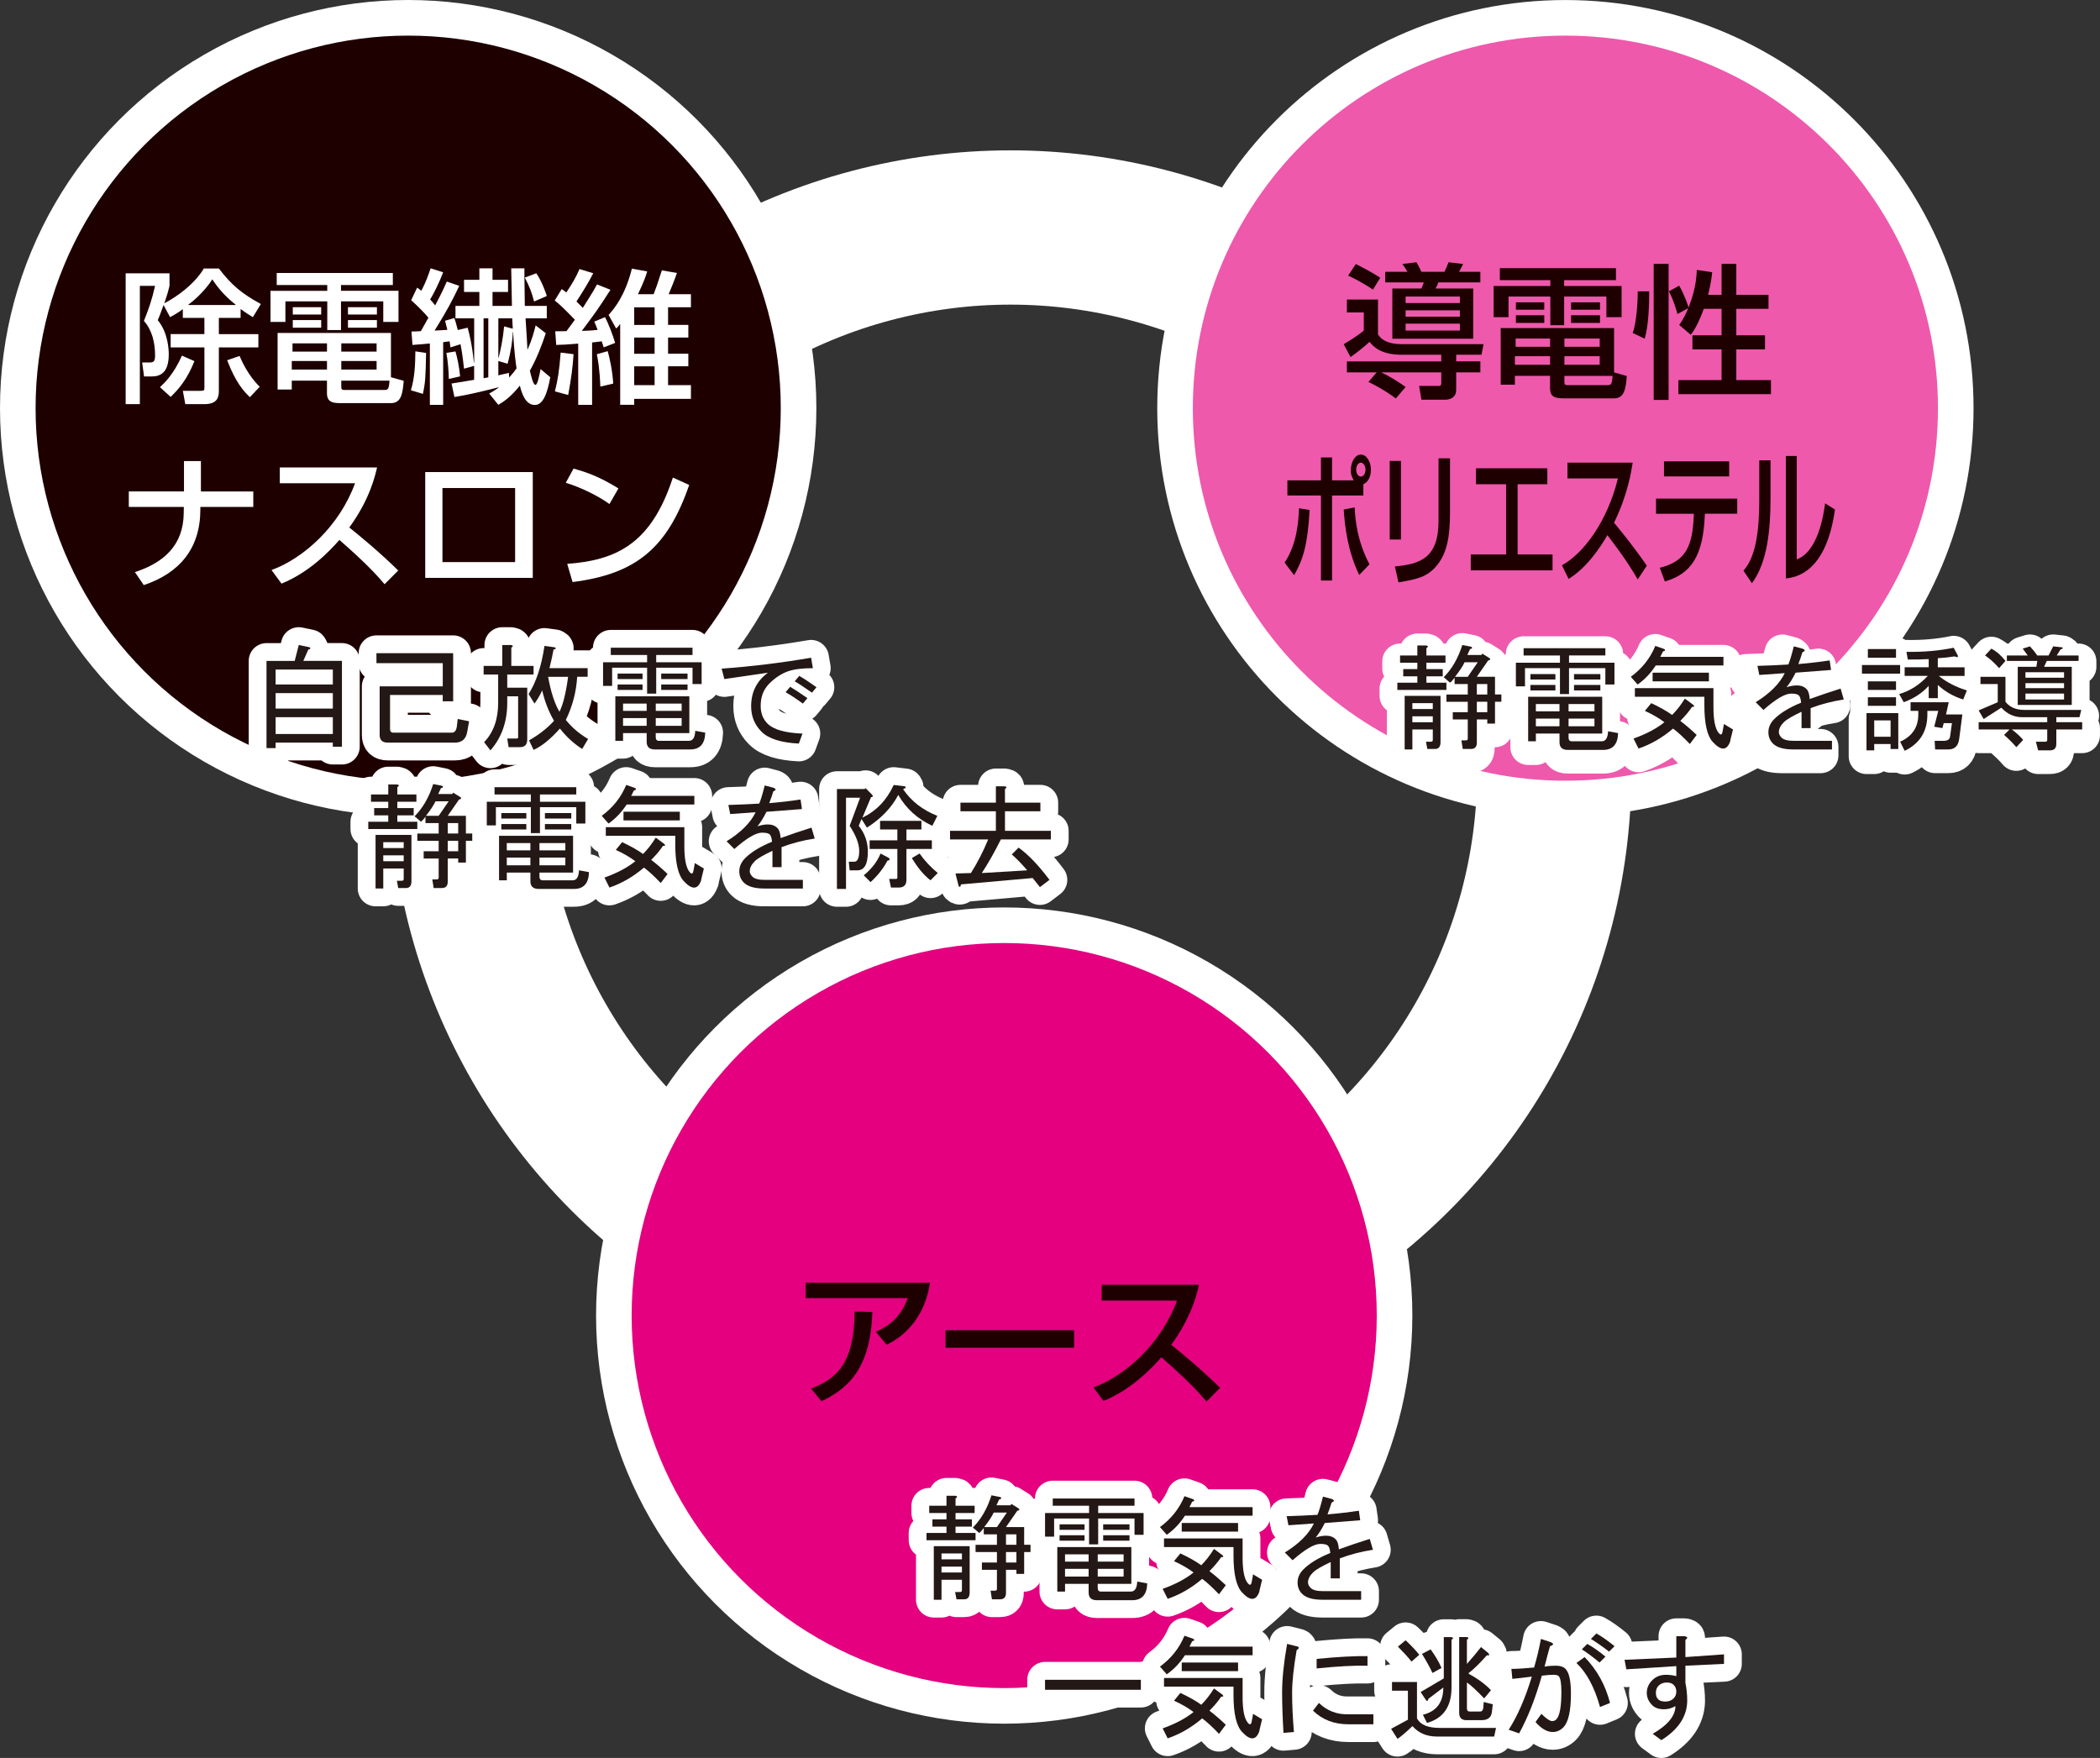 <?xml version="1.0" encoding="utf-8"?>
<!DOCTYPE svg PUBLIC "-//W3C//DTD SVG 1.1//EN" "http://www.w3.org/Graphics/SVG/1.1/DTD/svg11.dtd">
<svg version="1.1" id="レイヤー_1" xmlns="http://www.w3.org/2000/svg" xmlns:xlink="http://www.w3.org/1999/xlink" x="0px"
	 y="0px" width="118.021px" height="98.803px" viewBox="0 0 118.021 98.803" style="enable-background:new 0 0 118.021 98.803;"
	 xml:space="preserve">
<rect x="0" y="0" width="118.021" height="98.803" fill="#333333" stroke="none"/>
<style type="text/css">
<![CDATA[
	.st0{fill:#E4007F;}
	.st1{fill:#FFFFFF;stroke:#FFFFFF;stroke-width:2;stroke-linecap:round;stroke-linejoin:round;}
	.st2{fill:#1E0000;}
	.st3{fill:#EE59AC;}
	.st4{fill:#231815;}
	.st5{fill:none;stroke:#FFFFFF;stroke-width:8.671;stroke-linecap:round;stroke-linejoin:round;}
	.st6{fill:#FFFFFF;}
	.st7{fill:#FFFFFF;stroke:#FFFFFF;stroke-width:4;}
]]>
</style>
<g>
	<circle class="st5" cx="56.787" cy="43.351" r="30.565"/>
	<g>
		<path class="st7" d="M67.038,22.94c0,11.565,9.371,20.94,20.938,20.94c11.563,0,20.938-9.375,20.938-20.94
			c0-11.562-9.374-20.938-20.938-20.938C76.409,2.002,67.038,11.378,67.038,22.94z"/>
		<g>
			<path class="st3" d="M67.038,22.94c0,11.565,9.371,20.94,20.938,20.94c11.563,0,20.938-9.375,20.938-20.94
				c0-11.562-9.374-20.938-20.938-20.938C76.409,2.002,67.038,11.378,67.038,22.94z"/>
			<g>
				<g>
					<path class="st2" d="M80.999,19.939h-2.222c-1.197,0-1.595-0.471-1.813-0.725c-0.229,0.228-0.766,0.653-1.065,0.855
						l-0.383-0.725c0.188-0.107,0.821-0.489,1.13-0.767v-1.014h-0.95v-0.727h1.748v1.953c0.262,0.446,0.82,0.554,1.351,0.554h4.581
						l-0.116,0.594h-1.422v0.373h1.359v0.619h-1.359v0.981c0,0.483-0.422,0.555-0.61,0.555h-1.343l-0.131-0.773h1.123
						c0.123,0,0.123-0.12,0.123-0.17v-0.593h-3.36v0.015c0.446,0.188,0.954,0.522,1.357,0.806l-0.552,0.645
						c-0.235-0.172-0.666-0.498-1.538-0.928l0.462-0.537h-1.673v-0.619h5.304V19.939z M76.198,14.837
						c0.74,0.384,0.977,0.516,1.374,0.775l-0.413,0.666c-0.514-0.356-1.164-0.686-1.392-0.789L76.198,14.837z M77.851,15.277h1.253
						c-0.074-0.129-0.202-0.327-0.293-0.44l0.796-0.097c0.146,0.251,0.212,0.391,0.277,0.537h1.293
						c0.105-0.22,0.155-0.327,0.229-0.537l0.82,0.097C82.195,14.912,82.154,15,82,15.277h1.196v0.593h-2.358
						c-0.043,0.124-0.082,0.215-0.157,0.344h2.114v2.823h-4.546v-2.823h1.635c0.089-0.189,0.113-0.277,0.131-0.344h-2.164V15.277z
						 M78.996,16.669v0.365h3.051v-0.365H78.996z M78.996,17.442v0.356h3.051v-0.356H78.996z M78.996,18.19v0.389h3.051V18.19
						H78.996z"/>
					<path class="st2" d="M84.292,15.073h6.525v0.674h-2.912v0.329h3.229v1.749H90.28v-1.156h-2.375v1.611H87.13v-1.611h-2.35v1.156
						h-0.837v-1.749h3.187v-0.329h-2.838V15.073z M87.115,21.125h-1.978v0.496H84.34v-3.18h6.372v2.49l0.715,0.202
						c-0.058,0.773-0.163,1.255-0.715,1.255h-2.807c-0.415,0-0.79-0.024-0.79-0.555V21.125z M85.138,20.021v0.481h1.978v-0.481
						H85.138z M85.18,19.028v0.464h1.936v-0.464H85.18z M85.195,16.993h1.594v0.415h-1.594V16.993z M85.195,17.718h1.594v0.432
						h-1.594V17.718z M87.921,19.028v0.464h1.983v-0.464H87.921z M87.921,20.021v0.481h1.983v-0.481H87.921z M87.921,21.419
						c0,0.179,0,0.229,0.203,0.229h2.188c0.229,0,0.284-0.026,0.317-0.522h-2.709V21.419z M88.295,16.993h1.626v0.415h-1.626V16.993
						z M88.295,17.718h1.626v0.432h-1.626V17.718z"/>
					<path class="st2" d="M92.687,16.375c0,0.659-0.025,1.889-0.254,2.662l-0.675-0.325c0.22-0.577,0.286-1.815,0.286-2.337H92.687z
						 M92.938,14.83h0.839v7.648h-0.839V14.83z M95.754,17.358c-0.172,0.473-0.417,1.06-0.732,1.459l-0.651-0.554
						c0.09-0.123,0.261-0.351,0.497-0.911l-0.018-0.018l-0.576,0.318c-0.043-0.163-0.205-0.757-0.481-1.278l0.578-0.318
						c0.284,0.499,0.488,1.076,0.522,1.212h0.013c0.195-0.512,0.432-1.233,0.456-2.097l0.863,0.129
						c-0.032,0.303-0.057,0.569-0.228,1.27h0.756v-1.74h0.829v1.74h1.809v0.788h-1.809v1.489h1.611v0.791h-1.611v1.725h1.947v0.789
						h-5.202v-0.789h2.426v-1.725h-1.637v-0.791h1.637v-1.489H95.754z"/>
				</g>
			</g>
			<g>
				<g>
					<path class="st2" d="M72.194,31.618c0.696-1.017,0.785-2.336,0.812-3.053l0.595,0.099c-0.104,1.927-0.366,2.797-0.872,3.661
						L72.194,31.618z M76.622,27.85h-1.76v4.776h-0.624V27.85h-1.886v-0.853h1.886V25.71h0.624v1.287h1.221
						c-0.064-0.107-0.168-0.269-0.168-0.569c0-0.447,0.232-0.879,0.565-0.879c0.321,0,0.567,0.397,0.567,0.861
						c0,0.131-0.027,0.627-0.426,0.806V27.85z M76.132,28.518c0.037,0.765,0.157,1.912,0.834,3.199l-0.578,0.6
						c-0.638-1.319-0.801-2.669-0.872-3.679L76.132,28.518z M76.48,26.004c-0.146,0-0.262,0.179-0.262,0.392
						c0,0.219,0.115,0.389,0.262,0.389c0.142,0,0.262-0.17,0.262-0.389C76.742,26.183,76.622,26.004,76.48,26.004z"/>
					<path class="st2" d="M78.734,30.322h-0.632v-4.417h0.632V30.322z M81.49,28.851c0,1.278-0.159,2.279-0.791,2.993
						c-0.498,0.562-1.007,0.709-2.104,0.887l-0.203-0.894c1.396-0.131,2.454-0.453,2.454-2.555v-3.523h0.645V28.851z"/>
					<path class="st2" d="M86.961,26.32v0.896h-1.67v3.946h1.963v0.895h-4.596v-0.895h1.985v-3.946h-1.692V26.32H86.961z"/>
					<path class="st2" d="M87.781,31.771c1.206-0.657,2.553-2.456,3.147-4.881h-2.836v-0.886h3.665
						c-0.07,0.453-0.273,1.796-1.047,3.375c0.318,0.383,1.117,1.352,1.842,2.415l-0.511,0.773c-0.226-0.389-0.622-1.08-1.704-2.487
						c-0.381,0.65-1.139,1.821-2.181,2.457L87.781,31.771z"/>
					<path class="st2" d="M97.632,28.021v0.853h-1.814l-0.008,0.1c-0.092,2.236-0.745,3.278-2.245,3.708l-0.283-0.771
						c1.472-0.358,1.844-1.244,1.908-2.922l0.004-0.114h-2.125v-0.853H97.632z M97.181,25.931v0.845h-3.664v-0.845H97.181z"/>
					<path class="st2" d="M99.505,27.957c0,1.813-0.174,3.652-1.046,4.823l-0.477-0.707c0.715-0.773,0.889-2.337,0.889-3.938v-2.263
						h0.634V27.957z M100.979,31.439c1.192-0.432,1.511-2.507,1.592-3.149l0.555,0.348c-0.502,3.597-2.24,3.81-2.759,3.874v-6.884
						h0.612V31.439z"/>
				</g>
			</g>
		</g>
	</g>
	<g>
		<g>
			<path class="st1" d="M80.166,38.702h1.123v0.41h-2.757v-0.41h1.124v-0.357h-0.793v-0.409h0.793v-0.357h-0.971V37.17h0.971v-0.562
				h0.483c0.136,0.018,0.146,0.068,0.026,0.154v0.408h1.072v0.409h-1.072v0.357h0.918v0.409h-0.918V38.702z M80.14,42.021h0.281
				c0.067,0,0.103-0.035,0.103-0.102v-0.588h-1.148v1.123h-0.434v-3.011h2.016v2.604c0,0.256-0.102,0.383-0.307,0.383h-0.434
				L80.14,42.021z M80.523,39.85h-1.148v0.332h1.148V39.85z M80.523,40.591h-1.148v0.331h1.148V40.591z M82.464,37.145h0.79
				l0.052-0.077l0.407,0.256c0.069,0.068,0.043,0.11-0.076,0.127l-0.638,0.918h1.021v0.996h0.358v0.408H84.02v1.225h-0.434V40.77
				h-0.587v1.302c0,0.237-0.11,0.358-0.331,0.358h-0.46l-0.077-0.485h0.256c0.068,0,0.102-0.034,0.102-0.103V40.77h-0.842v-0.409
				h0.842v-0.587h-1.199v-0.408h1.199v-0.588h-0.739v-0.356c-0.085,0.119-0.171,0.212-0.256,0.28l-0.357-0.306
				c0.46-0.459,0.809-1.063,1.046-1.812l0.511,0.103c0.068,0.068,0.043,0.11-0.077,0.127L82.464,37.145z M82.311,37.554
				c-0.103,0.221-0.281,0.494-0.537,0.816h0.715l0.562-0.816H82.311L82.311,37.554z M83.586,38.778h-0.587v0.588h0.587V38.778z
				 M83.586,39.774h-0.587v0.587h0.587V39.774z"/>
			<path class="st1" d="M90.222,37.17H88.18v0.409h2.553v1.225h-0.511v-0.919H88.18v1.455h-0.51v-1.455h-1.965v1.02h-0.511v-1.326
				h2.476V37.17h-2.042v-0.408h4.594V37.17z M90.938,41.535c-0.018,0.63-0.299,0.944-0.844,0.944h-1.99
				c-0.307,0-0.459-0.144-0.459-0.433v-0.485h-1.328v0.434h-0.434v-2.501h4.162v2.067h-1.891v0.23c0,0.135,0.061,0.204,0.18,0.204
				h1.684c0.222,0,0.34-0.187,0.357-0.562L90.938,41.535z M86.01,38.523v-0.306h1.404v0.306H86.01z M87.414,39.136H86.01V38.83
				h1.404V39.136z M86.316,40.31h1.328v-0.409h-1.328V40.31z M86.316,41.153h1.328v-0.434h-1.328V41.153z M88.154,40.31h1.455
				v-0.409h-1.455V40.31z M88.154,41.153h1.455v-0.434h-1.455V41.153z M88.461,38.523v-0.306h1.48v0.306H88.461z M88.461,39.136
				V38.83h1.48v0.306H88.461z"/>
			<path class="st1" d="M93.311,37.247h3.547v0.485h-3.803c-0.289,0.443-0.629,0.8-1.02,1.072l-0.383-0.434
				c0.629-0.458,1.088-1.038,1.377-1.735l0.51,0.178c0.069,0.068,0.043,0.11-0.076,0.127L93.311,37.247z M94.434,40.846
				c0.29,0.221,0.595,0.484,0.92,0.791l-0.384,0.511c-0.374-0.392-0.688-0.681-0.944-0.868c-0.596,0.511-1.242,0.885-1.939,1.123
				l-0.281-0.562c0.715-0.255,1.294-0.561,1.734-0.918c-0.289-0.221-0.653-0.434-1.096-0.638l0.357-0.435
				c0.477,0.222,0.866,0.443,1.173,0.665c0.256-0.256,0.494-0.562,0.715-0.919l0.485,0.358c0.067,0.085,0.043,0.119-0.076,0.101
				C94.928,40.31,94.706,40.574,94.434,40.846L94.434,40.846z M95.787,39.494h-3.906v-0.485h4.416v1.072
				c0,0.714,0.094,1.191,0.28,1.429c0.12,0.154,0.196,0.136,0.23-0.052c0.05-0.255,0.076-0.399,0.076-0.433l0.511,0.305
				c-0.119,0.477-0.17,0.698-0.154,0.664c-0.186,0.527-0.51,0.544-0.969,0.051c-0.324-0.34-0.484-1.029-0.484-2.068V39.494z
				 M92.877,38.14h3.165v0.485h-3.165V38.14z"/>
			<path class="st1" d="M99.768,38.958c0.205-0.068,0.4-0.102,0.587-0.102c0.222,0,0.401,0.067,0.537,0.204
				c0.101,0.102,0.161,0.29,0.178,0.562c0.511-0.188,1.09-0.382,1.737-0.587l0.177,0.613c-0.663,0.103-1.284,0.264-1.863,0.485
				v1.123h-0.51v-0.918c-0.511,0.238-0.843,0.434-0.995,0.587c-0.188,0.188-0.281,0.375-0.281,0.562
				c0,0.102,0.051,0.204,0.153,0.307c0.12,0.119,0.349,0.177,0.688,0.177h2.145v0.485h-2.17c-0.543,0-0.927-0.11-1.148-0.332
				c-0.17-0.169-0.255-0.382-0.255-0.638c0-0.272,0.11-0.52,0.331-0.74c0.34-0.341,0.842-0.647,1.507-0.918
				c-0.018-0.205-0.06-0.341-0.128-0.41c-0.068-0.067-0.213-0.101-0.434-0.101c-0.34,0-0.859,0.306-1.557,0.918l-0.434-0.434
				c0.799-0.493,1.344-1.037,1.633-1.633c-0.477,0.033-0.953,0.067-1.43,0.101l-0.103-0.51c0.613-0.017,1.192-0.043,1.737-0.077
				c0.084-0.204,0.186-0.545,0.305-1.021l0.486,0.127c0.169,0.069,0.169,0.136,0,0.204c-0.068,0.222-0.146,0.443-0.23,0.665
				c0.612-0.051,1.199-0.119,1.761-0.204l0.077,0.535c-0.663,0.052-1.328,0.103-1.991,0.153
				C100.108,38.48,99.938,38.753,99.768,38.958L99.768,38.958z"/>
			<path class="st1" d="M104.643,37.707h2.145v0.485h-2.145V37.707z M106.252,42.429v-0.281h-0.92v0.357h-0.434v-2.093h1.786v2.017
				H106.252z M106.557,36.813v0.484h-1.582v-0.484H106.557z M104.975,38.625h1.582v0.486h-1.582V38.625z M104.975,39.519h1.582
				v0.485h-1.582V39.519z M105.332,41.74h0.92v-0.92h-0.92V41.74z M108.957,38.319c0.442,0.357,0.969,0.629,1.582,0.816
				l-0.205,0.511c-0.545-0.17-1.02-0.443-1.428-0.816v0.74h-0.512v-0.689c-0.374,0.408-0.842,0.714-1.403,0.918l-0.256-0.459
				c0.597-0.17,1.132-0.51,1.608-1.021h-1.301v-0.484h1.352v-0.46c-0.289,0.018-0.681,0.026-1.174,0.026l-0.076-0.434
				c0.953,0.018,1.836-0.06,2.654-0.23l0.23,0.434c0.033,0.103-0.027,0.119-0.18,0.051c-0.307,0.052-0.621,0.085-0.943,0.103v0.511
				h1.505v0.484H108.957z M108.932,40.285h-0.613v0.204c0,0.954-0.426,1.634-1.275,2.042l-0.256-0.51
				c0.681-0.307,1.021-0.817,1.021-1.532v-0.204h-0.435v-0.485h2.145l-0.153,0.689h0.919l-0.178,1.379
				c-0.053,0.391-0.256,0.586-0.613,0.586h-0.74l-0.025-0.485h0.51c0.223,0,0.341-0.085,0.358-0.255l0.103-0.74h-0.461l-0.076,0.28
				l-0.459-0.077L108.932,40.285z"/>
			<path class="st1" d="M112.274,39.799v-1.021h-0.97V38.37h1.404v1.404c0.238,0.307,0.596,0.459,1.072,0.459h3.189l-0.102,0.409
				h-1.301v0.28h1.453v0.408h-1.453v0.817c0,0.238-0.121,0.357-0.358,0.357h-0.663l-0.128-0.485h0.535
				c0.067,0,0.103-0.035,0.103-0.102v-0.588h-1.991c0.272,0.205,0.485,0.4,0.638,0.588l-0.383,0.408
				c-0.204-0.237-0.434-0.468-0.688-0.689l0.305-0.307h-1.735v-0.408h3.854v-0.28h-1.403c-0.46,0-0.851-0.178-1.175-0.536
				l-0.995,0.638l-0.281-0.485L112.274,39.799z M112.352,37.885c-0.272-0.306-0.536-0.544-0.791-0.715l0.355-0.383
				c0.291,0.154,0.554,0.383,0.793,0.69L112.352,37.885z M113.959,37.17l-0.281-0.383l0.408-0.127
				c0.17,0.188,0.307,0.358,0.41,0.511h0.637l0.256-0.511l0.484,0.051c0.103,0.034,0.077,0.076-0.076,0.128l-0.205,0.331h1.226
				v0.307h-1.786l-0.153,0.332h1.556v2.145h-3.036v-2.145h1.046l0.053-0.332h-1.711V37.17H113.959z M113.831,38.115v0.306H116
				v-0.306H113.831z M116,39.008v-0.28h-2.169v0.28H116z M116,39.646v-0.332h-2.169v0.332H116z"/>
		</g>
		<g>
			<path class="st4" d="M80.166,38.37h1.123v0.408h-2.757V38.37h1.124v-0.357h-0.793v-0.408h0.793v-0.357h-0.971v-0.408h0.971
				v-0.562h0.483c0.136,0.017,0.146,0.069,0.026,0.153v0.409h1.072v0.408h-1.072v0.357h0.918v0.408h-0.918V38.37z M80.14,41.688
				h0.281c0.067,0,0.103-0.033,0.103-0.102v-0.587h-1.148v1.123h-0.434v-3.011h2.016v2.602c0,0.255-0.102,0.382-0.307,0.382h-0.434
				L80.14,41.688z M80.523,39.519h-1.148v0.331h1.148V39.519z M80.523,40.259h-1.148v0.333h1.148V40.259z M82.464,36.813h0.79
				l0.052-0.077l0.407,0.255c0.069,0.069,0.043,0.112-0.076,0.128l-0.638,0.919h1.021v0.995h0.358v0.409H84.02v1.225h-0.434v-0.23
				h-0.587v1.302c0,0.237-0.11,0.356-0.331,0.356h-0.46l-0.077-0.484h0.256c0.068,0,0.102-0.034,0.102-0.102v-1.072h-0.842V40.03
				h0.842v-0.587h-1.199v-0.409h1.199v-0.587h-0.739V38.09c-0.085,0.119-0.171,0.213-0.256,0.28l-0.357-0.307
				c0.46-0.459,0.809-1.063,1.046-1.812l0.511,0.101c0.068,0.069,0.043,0.112-0.077,0.128L82.464,36.813z M81.773,38.039h0.715
				l0.562-0.817h-0.739C82.208,37.443,82.029,37.714,81.773,38.039z M83.586,38.447h-0.587v0.587h0.587V38.447z M83.586,39.442
				h-0.587v0.587h0.587V39.442z"/>
			<path class="st4" d="M90.222,36.839H88.18v0.408h2.553v1.226h-0.511v-0.919H88.18v1.455h-0.51v-1.455h-1.965v1.021h-0.511v-1.327
				h2.476v-0.408h-2.042v-0.409h4.594V36.839z M90.938,41.203c-0.018,0.63-0.299,0.945-0.844,0.945h-1.99
				c-0.307,0-0.459-0.145-0.459-0.435v-0.484h-1.328v0.434h-0.434v-2.502h4.162v2.068h-1.891v0.229c0,0.137,0.061,0.206,0.18,0.206
				h1.684c0.222,0,0.34-0.188,0.357-0.562L90.938,41.203z M86.01,38.192v-0.307h1.404v0.307H86.01z M87.414,38.804H86.01v-0.307
				h1.404V38.804z M86.316,39.978h1.328V39.57h-1.328V39.978z M86.316,40.82h1.328v-0.433h-1.328V40.82z M88.154,39.978h1.455V39.57
				h-1.455V39.978z M88.154,40.82h1.455v-0.433h-1.455V40.82z M88.461,38.192v-0.307h1.48v0.307H88.461z M88.461,38.804v-0.307h1.48
				v0.307H88.461z"/>
			<path class="st4" d="M93.311,36.916h3.547v0.485h-3.803c-0.289,0.441-0.629,0.799-1.02,1.072l-0.383-0.434
				c0.629-0.46,1.088-1.039,1.377-1.736l0.51,0.178c0.069,0.068,0.043,0.111-0.076,0.127L93.311,36.916z M95.354,41.306l-0.384,0.51
				c-0.374-0.391-0.688-0.68-0.944-0.867c-0.596,0.51-1.242,0.885-1.939,1.123l-0.281-0.562c0.715-0.256,1.294-0.562,1.734-0.918
				c-0.289-0.222-0.653-0.434-1.096-0.638l0.357-0.434c0.477,0.221,0.866,0.443,1.173,0.663c0.256-0.255,0.494-0.561,0.715-0.918
				l0.485,0.358c0.067,0.085,0.043,0.119-0.076,0.102c-0.17,0.255-0.392,0.52-0.664,0.792
				C94.724,40.735,95.028,40.999,95.354,41.306z M95.787,39.161h-3.906v-0.484h4.416v1.072c0,0.715,0.094,1.191,0.28,1.428
				c0.12,0.153,0.196,0.137,0.23-0.051c0.05-0.255,0.076-0.399,0.076-0.434l0.511,0.307c-0.119,0.477-0.17,0.698-0.154,0.665
				c-0.186,0.526-0.51,0.544-0.969,0.05c-0.324-0.34-0.484-1.029-0.484-2.067V39.161z M92.877,37.809h3.165v0.485h-3.165V37.809z"/>
			<path class="st4" d="M100.992,38.523c0.223,0,0.401,0.069,0.537,0.205c0.102,0.102,0.161,0.289,0.178,0.561
				c0.511-0.186,1.09-0.383,1.736-0.587l0.178,0.613c-0.663,0.101-1.283,0.264-1.863,0.484v1.123h-0.51v-0.918
				c-0.51,0.238-0.842,0.434-0.994,0.587c-0.188,0.186-0.281,0.374-0.281,0.562c0,0.101,0.051,0.204,0.152,0.305
				c0.119,0.12,0.348,0.179,0.689,0.179h2.144v0.485h-2.169c-0.545,0-0.928-0.11-1.148-0.331c-0.17-0.17-0.256-0.383-0.256-0.638
				c0-0.272,0.11-0.52,0.332-0.741c0.34-0.34,0.842-0.647,1.506-0.918c-0.018-0.205-0.06-0.34-0.127-0.409
				c-0.068-0.068-0.213-0.102-0.434-0.102c-0.341,0-0.86,0.306-1.557,0.918l-0.435-0.434c0.8-0.493,1.344-1.038,1.633-1.633
				c-0.476,0.033-0.952,0.068-1.429,0.101l-0.104-0.511c0.613-0.016,1.191-0.042,1.736-0.076c0.086-0.204,0.188-0.544,0.307-1.021
				l0.484,0.127c0.17,0.067,0.17,0.136,0,0.204c-0.066,0.222-0.145,0.443-0.229,0.665c0.612-0.051,1.2-0.12,1.761-0.205l0.077,0.536
				c-0.663,0.051-1.327,0.102-1.991,0.153c-0.17,0.34-0.34,0.613-0.51,0.816C100.61,38.558,100.807,38.523,100.992,38.523z"/>
			<path class="st4" d="M104.643,37.375h2.145v0.485h-2.145V37.375z M106.252,42.096v-0.28h-0.92v0.358h-0.434v-2.093h1.786v2.015
				H106.252z M106.557,36.481v0.485h-1.582v-0.485H106.557z M104.975,38.294h1.582v0.484h-1.582V38.294z M104.975,39.188h1.582
				v0.484h-1.582V39.188z M105.332,41.408h0.92v-0.919h-0.92V41.408z M108.957,37.987c0.442,0.358,0.969,0.63,1.582,0.817
				l-0.205,0.511c-0.545-0.17-1.02-0.443-1.428-0.817v0.741h-0.512v-0.689c-0.374,0.408-0.842,0.714-1.403,0.918l-0.256-0.459
				c0.597-0.17,1.132-0.511,1.608-1.021h-1.301v-0.485h1.352v-0.459c-0.289,0.018-0.681,0.025-1.174,0.025l-0.076-0.433
				c0.953,0.016,1.836-0.061,2.654-0.23l0.23,0.435c0.033,0.102-0.027,0.119-0.18,0.051c-0.307,0.051-0.621,0.085-0.943,0.101v0.511
				h1.505v0.485H108.957z M108.932,39.953h-0.613v0.204c0,0.953-0.426,1.634-1.275,2.042l-0.256-0.511
				c0.681-0.306,1.021-0.816,1.021-1.531v-0.204h-0.435v-0.485h2.145l-0.153,0.689h0.919l-0.178,1.378
				c-0.053,0.391-0.256,0.587-0.613,0.587h-0.74l-0.025-0.485h0.51c0.223,0,0.341-0.085,0.358-0.255l0.103-0.74h-0.461l-0.076,0.28
				l-0.459-0.076L108.932,39.953z"/>
			<path class="st4" d="M112.274,39.468v-1.021h-0.97v-0.408h1.404v1.403c0.238,0.307,0.596,0.459,1.072,0.459h3.189l-0.102,0.409
				h-1.301v0.281h1.453v0.408h-1.453v0.816c0,0.238-0.121,0.358-0.358,0.358h-0.663l-0.128-0.485h0.535
				c0.067,0,0.103-0.033,0.103-0.102v-0.587h-1.991c0.272,0.204,0.485,0.4,0.638,0.587l-0.383,0.409
				c-0.204-0.239-0.434-0.467-0.688-0.689l0.305-0.307h-1.735v-0.408h3.854V40.31h-1.403c-0.46,0-0.851-0.179-1.175-0.536
				l-0.995,0.638l-0.281-0.485L112.274,39.468z M112.352,37.554c-0.272-0.307-0.536-0.545-0.791-0.714l0.355-0.383
				c0.291,0.153,0.554,0.383,0.793,0.689L112.352,37.554z M113.959,36.839l-0.281-0.383l0.408-0.127
				c0.17,0.187,0.307,0.357,0.41,0.511h0.637l0.256-0.511l0.484,0.051c0.103,0.034,0.077,0.077-0.076,0.127l-0.205,0.333h1.226
				v0.306h-1.786l-0.153,0.332h1.556v2.144h-3.036v-2.144h1.046l0.053-0.332h-1.711v-0.306H113.959z M113.831,37.783v0.307H116
				v-0.307H113.831z M116,38.677v-0.281h-2.169v0.281H116z M116,39.315v-0.332h-2.169v0.332H116z"/>
		</g>
	</g>
	<g>
		<circle class="st7" cx="22.94" cy="22.94" r="20.94"/>
		<g>
			<circle class="st2" cx="22.94" cy="22.942" r="20.94"/>
			<g>
				<g>
					<g>
						<path class="st6" d="M9.192,17.142c-0.187,0.537-0.245,0.657-0.326,0.854c0.603,0.726,0.618,1.719,0.618,1.918
							c0,1.012-0.446,1.246-0.968,1.246H8.096l-0.107-0.788h0.416c0.251,0,0.31-0.082,0.31-0.399c0-0.707-0.164-1.416-0.626-1.937
							c0.258-0.642,0.455-1.203,0.626-1.968H7.86v6.646H7.062v-7.354h2.464v0.709c-0.057,0.236-0.088,0.372-0.292,0.976
							c0.724-0.374,1.699-1.081,2.222-1.953H12.3c0.74,0.961,1.295,1.409,2.36,1.996l-0.448,0.739
							c-0.202-0.123-0.389-0.236-0.69-0.462v0.503H12.3v0.91h2.221v0.748H12.3v2.44c0,0.335-0.064,0.748-0.812,0.748h-1.074
							l-0.138-0.748h0.992c0.22,0,0.22-0.041,0.22-0.185v-2.256H9.591v-0.748h1.896v-0.91h-1.212v-0.49
							c-0.301,0.222-0.489,0.326-0.717,0.449L9.192,17.142z M10.927,20.298c-0.4,1.008-0.873,1.562-1.336,2.011L8.99,21.761
							c0.243-0.226,0.766-0.715,1.235-1.772L10.927,20.298z M13.244,17.142v-0.017c-0.577-0.456-0.983-0.92-1.311-1.425
							c-0.479,0.75-1.205,1.328-1.351,1.425v0.017H13.244z M14.043,22.324c-0.343-0.333-0.783-0.798-1.277-2.076l0.698-0.242
							c0.114,0.267,0.473,1.089,1.131,1.731L14.043,22.324z"/>
						<path class="st6" d="M15.553,15.344h6.525v0.675h-2.914v0.326h3.232v1.749H21.54v-1.156h-2.376v1.611h-0.771v-1.611H16.04
							v1.156h-0.837v-1.749h3.189v-0.326h-2.84V15.344z M18.377,21.396h-1.979v0.496h-0.797v-3.18h6.37v2.49l0.718,0.202
							c-0.059,0.773-0.165,1.253-0.718,1.253h-2.808c-0.415,0-0.787-0.024-0.787-0.553V21.396z M16.398,20.289v0.483h1.979v-0.483
							H16.398z M16.439,19.299v0.462h1.938v-0.462H16.439z M16.455,17.265h1.596v0.414h-1.596V17.265z M16.455,17.988h1.596v0.43
							h-1.596V17.988z M19.181,19.299v0.462h1.984v-0.462H19.181z M19.181,20.289v0.483h1.984v-0.483H19.181z M19.181,21.688
							c0,0.179,0,0.23,0.204,0.23h2.189c0.228,0,0.283-0.026,0.317-0.522h-2.711V21.688z M19.556,17.265h1.627v0.414h-1.627V17.265z
							 M19.556,17.988h1.627v0.43h-1.627V17.988z"/>
						<path class="st6" d="M23.946,19.836c-0.024,1.373-0.048,1.699-0.179,2.301l-0.675-0.202c0.218-0.711,0.243-1.45,0.252-2.188
							L23.946,19.836z M26.078,20.721c-0.032-0.276-0.072-0.709-0.195-1.375l-0.568,0.179c-0.025-0.219-0.034-0.267-0.05-0.342
							l-0.359,0.048v3.523h-0.747v-3.448c-0.303,0.032-0.57,0.049-0.978,0.081l-0.056-0.756c0.146,0,0.22,0,0.527-0.018l0.425-0.756
							c-0.179-0.222-0.562-0.619-0.969-0.984l0.335-0.707c0.112,0.082,0.162,0.112,0.235,0.179c0.259-0.49,0.404-0.911,0.521-1.264
							l0.706,0.224c-0.194,0.521-0.527,1.203-0.731,1.527c0.146,0.164,0.22,0.243,0.283,0.333c0.432-0.82,0.548-1.098,0.653-1.34
							l0.699,0.242c-0.343,0.741-0.692,1.398-1.385,2.514l0.718-0.041c-0.073-0.298-0.099-0.389-0.13-0.511l0.521-0.157
							c0.064,0.181,0.105,0.312,0.194,0.677l0.556-0.131c0.095,0.367,0.243,0.896,0.349,1.962h0.017v-2.488h-1.051v-0.7h1.342
							v-0.782h-0.861v-0.684h0.861v-0.645h0.74v0.645h0.872v0.684H27.68v0.782h1.091c0-0.157-0.04-1.973-0.04-2.11h0.741v0.417
							c0.009,0.252,0.015,1.416,0.023,1.693h1.235v0.7h-1.193c0.073,1.186,0.096,1.472,0.104,1.74h0.017
							c0.252-0.578,0.364-1.01,0.446-1.343l0.57,0.438c-0.236,0.724-0.521,1.439-0.894,2.107c0.048,0.204,0.176,0.797,0.307,0.797
							c0.107,0,0.179-0.315,0.295-0.887l0.543,0.457c-0.154,0.861-0.39,1.56-0.867,1.56c-0.548,0-0.75-0.715-0.842-1.089
							c-0.528,0.666-0.941,0.92-1.21,1.081l-0.513-0.634c0.178-0.1,0.3-0.17,0.535-0.333l-0.015-0.016
							c-1.311,0.324-1.621,0.397-2.474,0.544l-0.162-0.757l1.27-0.21v-0.784L26.078,20.721z M25.598,19.752
							c0.098,0.351,0.204,0.812,0.261,1.401l-0.634,0.147c-0.009-0.466-0.059-1.028-0.138-1.465L25.598,19.752z M27.443,21.209
							v-3.317h-0.266v3.366L27.443,21.209z M28.786,17.892h-0.779v2.217h0.016c0.106-0.412,0.243-1.046,0.309-1.764l0.487,0.131
							L28.786,17.892z M28.615,21.218c0.22-0.245,0.326-0.383,0.416-0.514c-0.042-0.269-0.131-0.92-0.196-2.039h-0.017
							c-0.006,0.438-0.105,1.104-0.292,1.779l-0.52-0.155v0.806c0.154-0.032,0.242-0.056,0.594-0.138L28.615,21.218z M30.139,15.358
							c0.324,0.467,0.544,1.124,0.592,1.278l-0.715,0.31c-0.132-0.507-0.252-0.829-0.521-1.343L30.139,15.358z"/>
						<path class="st6" d="M32.309,17.971c-0.749-0.773-0.856-0.854-1.133-1.082l0.392-0.641c0.073,0.047,0.163,0.111,0.259,0.191
							c0.328-0.494,0.528-0.818,0.741-1.317l0.773,0.236c-0.317,0.604-0.446,0.808-0.943,1.588c0.113,0.105,0.211,0.211,0.357,0.358
							c0.53-0.831,0.619-0.992,0.797-1.318l0.757,0.301c-0.731,1.139-0.821,1.252-1.609,2.31c0.266-0.007,0.528-0.016,0.887-0.057
							c-0.066-0.172-0.099-0.262-0.189-0.464l0.602-0.251c0.205,0.374,0.44,1.01,0.572,1.448l-0.644,0.251
							c-0.065-0.219-0.09-0.267-0.113-0.342c-0.107,0.018-0.212,0.032-0.539,0.066v3.505h-0.78v-3.44
							c-0.683,0.057-0.87,0.064-1.236,0.073l-0.056-0.765l0.633-0.009L32.309,17.971z M32.234,19.907
							c-0.049,0.781-0.131,1.351-0.301,2.294l-0.747-0.202c0.162-0.65,0.244-1.141,0.324-2.183L32.234,19.907z M34.154,19.737
							c0.115,0.423,0.261,1.057,0.31,1.821l-0.724,0.17c-0.042-1.024-0.139-1.519-0.197-1.821L34.154,19.737z M34.855,18.223h-0.017
							c-0.057,0.09-0.138,0.181-0.212,0.238l-0.424-0.759c0.309-0.348,0.919-1.05,1.311-2.604l0.861,0.157
							c-0.089,0.281-0.155,0.513-0.521,1.282h0.88c0.146-0.372,0.234-0.616,0.463-1.341l0.848,0.146
							c-0.125,0.374-0.327,0.87-0.465,1.194h1.252v0.732h-1.285v0.993h1.139v0.709h-1.139v0.91h1.139v0.707h-1.139v1.058h1.285
							v0.773h-3.189v0.333h-0.787V18.223z M35.643,17.271v0.993h1.146v-0.993H35.643z M35.643,18.973v0.91h1.146v-0.91H35.643z
							 M35.643,20.59v1.058h1.146V20.59H35.643z"/>
					</g>
				</g>
				<g>
					<g>
						<path class="st6" d="M10.34,27.622v-1.708h0.952v1.708h2.943v0.87H11.26v0.148c0,2.178-1.164,3.57-3.18,4.245l-0.498-0.73
							c1.602-0.522,2.726-1.491,2.743-3.311l0.006-0.353H7.239v-0.87H10.34z"/>
						<path class="st6" d="M15.26,32.039c1.797-0.657,3.81-2.456,4.694-4.879h-4.229v-0.888h5.467
							c-0.107,0.456-0.408,1.799-1.562,3.375c0.479,0.381,1.667,1.352,2.751,2.417l-0.768,0.771
							c-0.332-0.389-0.926-1.083-2.539-2.49c-0.567,0.653-1.699,1.824-3.253,2.458L15.26,32.039z"/>
						<path class="st6" d="M29.942,26.532v5.947h-6.044v-5.947H29.942z M28.95,27.429h-4.084v4.163h4.084V27.429z"/>
						<path class="st6" d="M34.252,28.329c-0.61-0.447-1.619-0.943-2.456-1.195l0.438-0.797c0.725,0.204,1.432,0.438,2.522,1.115
							L34.252,28.329z M31.878,31.691c2.829-0.204,4.741-1.182,5.938-4.85l0.917,0.415c-1.227,3.556-2.999,5.01-6.555,5.457
							L31.878,31.691z"/>
					</g>
				</g>
			</g>
		</g>
	</g>
	<g>
		<circle class="st7" cx="56.437" cy="73.94" r="20.938"/>
		<g>
			<circle class="st0" cx="56.437" cy="73.94" r="20.938"/>
			<g>
				<g>
					<g>
						<path class="st2" d="M52.265,72.097c-0.064,0.406-0.22,1.341-0.918,2.254c-0.562,0.73-1.149,1.042-1.515,1.235l-0.609-0.732
							c0.554-0.252,1.357-0.675,1.789-1.896h-5.728v-0.861H52.265z M45.585,78.044c1.285-0.499,2.435-1.262,2.449-4.329l0.992,0.023
							c-0.097,3.135-1.311,4.273-2.857,5.021L45.585,78.044z"/>
						<path class="st2" d="M60.366,74.765v0.984h-7.226v-0.984H60.366z"/>
						<path class="st2" d="M61.455,77.979c1.797-0.66,3.806-2.458,4.694-4.882h-4.232v-0.887h5.468
							c-0.104,0.453-0.405,1.796-1.562,3.375c0.481,0.382,1.667,1.352,2.75,2.417l-0.765,0.773c-0.333-0.394-0.926-1.085-2.54-2.49
							c-0.566,0.651-1.701,1.822-3.252,2.456L61.455,77.979z"/>
					</g>
				</g>
			</g>
		</g>
	</g>
	<g>
		<g>
			<path class="st1" d="M53.703,86.16h1.123v0.409H52.07V86.16h1.123v-0.356h-0.791v-0.409h0.791v-0.357h-0.97v-0.409h0.97v-0.561
				h0.484c0.137,0.016,0.146,0.068,0.025,0.153v0.408h1.072v0.409h-1.072v0.357h0.919v0.409h-0.919V86.16z M53.678,89.478h0.281
				c0.068,0,0.102-0.033,0.102-0.101V88.79h-1.148v1.123h-0.433v-3.011h2.015v2.603c0,0.255-0.101,0.383-0.307,0.383h-0.432
				L53.678,89.478z M54.061,87.309h-1.148v0.332h1.148V87.309z M54.061,88.049h-1.148v0.332h1.148V88.049z M56.001,84.604h0.791
				l0.052-0.077l0.407,0.256c0.068,0.067,0.043,0.11-0.077,0.127l-0.637,0.918h1.021v0.996h0.358v0.408h-0.358v1.226h-0.435v-0.229
				h-0.586v1.302c0,0.238-0.11,0.357-0.332,0.357h-0.459l-0.076-0.486h0.255c0.067,0,0.103-0.034,0.103-0.101v-1.072h-0.844v-0.409
				h0.844v-0.587h-1.201v-0.408h1.201v-0.587h-0.74v-0.358c-0.086,0.119-0.171,0.213-0.256,0.28l-0.357-0.305
				c0.459-0.46,0.809-1.063,1.046-1.813l0.511,0.103c0.068,0.068,0.043,0.11-0.076,0.127L56.001,84.604z M55.312,85.829h0.715
				l0.561-0.817h-0.74C55.746,85.232,55.566,85.505,55.312,85.829z M57.123,86.237h-0.586v0.587h0.586V86.237z M57.123,87.232
				h-0.586v0.587h0.586V87.232z"/>
			<path class="st1" d="M63.76,84.629h-2.042v0.409h2.552v1.225h-0.51v-0.918h-2.042v1.454h-0.511v-1.454h-1.965v1.021h-0.51v-1.327
				h2.475v-0.409h-2.042v-0.408h4.595V84.629z M64.475,88.994c-0.017,0.629-0.297,0.945-0.843,0.945h-1.991
				c-0.305,0-0.459-0.145-0.459-0.435v-0.485h-1.326v0.434h-0.435v-2.501h4.161v2.067h-1.889v0.23c0,0.136,0.06,0.204,0.178,0.204
				h1.684c0.223,0,0.342-0.188,0.358-0.562L64.475,88.994z M59.549,85.982v-0.307h1.403v0.307H59.549z M60.952,86.594h-1.403v-0.307
				h1.403V86.594z M59.855,87.769h1.326v-0.41h-1.326V87.769z M59.855,88.611h1.326v-0.435h-1.326V88.611z M61.693,87.769h1.454
				v-0.41h-1.454V87.769z M61.693,88.611h1.454v-0.435h-1.454V88.611z M61.999,85.982v-0.307h1.479v0.307H61.999z M61.999,86.594
				v-0.307h1.479v0.307H61.999z"/>
			<path class="st1" d="M66.849,84.706h3.548v0.484h-3.803c-0.289,0.443-0.631,0.8-1.021,1.072l-0.383-0.434
				c0.629-0.46,1.089-1.037,1.378-1.736l0.511,0.179c0.068,0.068,0.042,0.11-0.076,0.127L66.849,84.706z M68.891,89.095
				l-0.383,0.511c-0.374-0.391-0.689-0.681-0.945-0.867c-0.596,0.51-1.242,0.884-1.939,1.122L65.342,89.3
				c0.715-0.255,1.294-0.562,1.736-0.919c-0.289-0.222-0.654-0.434-1.098-0.638l0.357-0.434c0.477,0.222,0.867,0.443,1.174,0.665
				c0.256-0.256,0.494-0.562,0.715-0.919l0.485,0.358c0.067,0.084,0.042,0.119-0.077,0.102c-0.17,0.256-0.391,0.519-0.664,0.791
				C68.262,88.526,68.566,88.79,68.891,89.095z M69.324,86.952h-3.906v-0.485h4.417v1.072c0,0.714,0.093,1.191,0.28,1.429
				c0.119,0.153,0.195,0.136,0.23-0.051c0.051-0.255,0.076-0.4,0.076-0.434l0.51,0.307c-0.118,0.476-0.17,0.697-0.153,0.664
				c-0.187,0.527-0.51,0.544-0.97,0.051c-0.322-0.34-0.484-1.029-0.484-2.068V86.952z M66.414,85.599h3.166v0.484h-3.166V85.599z"/>
			<path class="st1" d="M74.531,86.313c0.221,0,0.4,0.068,0.536,0.204c0.103,0.103,0.161,0.289,0.177,0.562
				c0.512-0.187,1.09-0.382,1.737-0.586l0.178,0.611c-0.663,0.102-1.283,0.264-1.862,0.485v1.123h-0.511v-0.918
				c-0.511,0.238-0.843,0.434-0.995,0.587c-0.188,0.187-0.281,0.375-0.281,0.562c0,0.103,0.051,0.204,0.154,0.307
				c0.118,0.119,0.348,0.179,0.688,0.179h2.145v0.484h-2.17c-0.544,0-0.926-0.11-1.147-0.332c-0.171-0.17-0.256-0.383-0.256-0.638
				c0-0.272,0.11-0.52,0.332-0.741c0.341-0.34,0.843-0.645,1.506-0.918c-0.017-0.204-0.06-0.34-0.128-0.408
				c-0.068-0.069-0.213-0.102-0.434-0.102c-0.34,0-0.859,0.306-1.557,0.918l-0.435-0.434c0.8-0.494,1.345-1.039,1.634-1.634
				c-0.477,0.034-0.953,0.068-1.43,0.102l-0.102-0.51c0.612-0.018,1.19-0.043,1.735-0.077c0.085-0.205,0.188-0.545,0.306-1.021
				l0.485,0.127c0.171,0.068,0.171,0.136,0,0.205c-0.067,0.221-0.146,0.442-0.229,0.664c0.613-0.051,1.199-0.119,1.762-0.204
				l0.076,0.535c-0.664,0.052-1.328,0.103-1.99,0.154c-0.171,0.34-0.342,0.612-0.512,0.816
				C74.148,86.348,74.344,86.313,74.531,86.313z"/>
			<path class="st1" d="M64.117,94.408v0.562h-5.385v-0.562H64.117z"/>
			<path class="st1" d="M66.849,92.546h3.548v0.484h-3.803c-0.289,0.443-0.631,0.801-1.021,1.072l-0.383-0.434
				c0.629-0.46,1.089-1.038,1.378-1.736l0.511,0.179c0.068,0.068,0.042,0.11-0.076,0.127L66.849,92.546z M68.891,96.936
				l-0.383,0.511c-0.374-0.392-0.689-0.681-0.945-0.868c-0.596,0.51-1.242,0.884-1.939,1.123l-0.281-0.562
				c0.715-0.256,1.294-0.562,1.736-0.919c-0.289-0.221-0.654-0.433-1.098-0.638l0.357-0.433c0.477,0.221,0.867,0.442,1.174,0.664
				c0.256-0.256,0.494-0.562,0.715-0.918l0.485,0.356c0.067,0.085,0.042,0.12-0.077,0.103c-0.17,0.255-0.391,0.52-0.664,0.791
				C68.262,96.366,68.566,96.629,68.891,96.936z M69.324,94.792h-3.906v-0.485h4.417v1.072c0,0.714,0.093,1.191,0.28,1.43
				c0.119,0.152,0.195,0.135,0.23-0.052c0.051-0.255,0.076-0.4,0.076-0.434l0.51,0.307c-0.118,0.477-0.17,0.697-0.153,0.664
				c-0.187,0.527-0.51,0.544-0.97,0.051c-0.322-0.34-0.484-1.03-0.484-2.067V94.792z M66.414,93.439h3.166v0.484h-3.166V93.439z"/>
			<path class="st1" d="M72.132,97.395c-0.052-0.884-0.077-1.643-0.077-2.272c0-0.766,0.094-1.675,0.281-2.731l0.51,0.127
				c0.188,0.035,0.197,0.111,0.025,0.23c-0.17,0.987-0.254,1.778-0.254,2.373c0,0.665,0.033,1.403,0.102,2.221L72.132,97.395z
				 M75.781,96.91c-0.799,0-1.463-0.255-1.99-0.766l0.332-0.434c0.459,0.443,1.012,0.656,1.658,0.638h1.404v0.562H75.781z
				 M76.854,93.618c-0.731-0.018-1.684,0.034-2.858,0.152v-0.536c1.226-0.119,2.178-0.17,2.858-0.154V93.618z"/>
			<path class="st1" d="M84.077,97.114l-0.103,0.485H80.76c-0.58,0-1.039-0.195-1.38-0.586c-0.392,0.374-0.671,0.612-0.842,0.714
				l-0.358-0.562l0.945-0.51v-1.633h-0.894v-0.485h1.404v2.042c0.188,0.357,0.612,0.535,1.276,0.535H84.077z M78.998,92.188
				c0.34,0.323,0.595,0.595,0.766,0.816l-0.435,0.383c-0.204-0.256-0.46-0.536-0.766-0.842L78.998,92.188z M81.576,94.843
				c0,1.072-0.461,1.736-1.379,1.991l-0.23-0.459c0.766-0.188,1.148-0.699,1.148-1.532l-0.842,0.638
				c-0.016,0.12-0.059,0.145-0.128,0.077l-0.306-0.459l1.302-0.766v-2.323h0.409c0.136,0.018,0.145,0.069,0.025,0.154V94.843z
				 M80.504,94.026c-0.103-0.238-0.298-0.596-0.587-1.072l0.484-0.255c0.272,0.374,0.477,0.723,0.612,1.047L80.504,94.026z
				 M82.443,93.516c0.289-0.323,0.553-0.638,0.791-0.945l0.408,0.332c0.086,0.12,0.061,0.162-0.076,0.127
				c-0.426,0.477-0.766,0.808-1.021,0.996v0.051c0.51,0.271,0.927,0.578,1.25,0.918l-0.384,0.459
				c-0.441-0.459-0.766-0.757-0.969-0.894v1.455c0,0.119,0.051,0.179,0.153,0.179h0.587c0.102,0,0.161-0.068,0.179-0.204
				l0.025-0.331l0.51,0.127l-0.051,0.433c-0.033,0.306-0.229,0.459-0.587,0.459h-0.842c-0.273,0-0.409-0.136-0.409-0.409v-4.263
				h0.409c0.136,0.018,0.144,0.069,0.025,0.154V93.516z"/>
			<path class="st1" d="M87.854,97.089c-0.171,0.17-0.366,0.255-0.587,0.255c-0.324,0-0.646-0.187-0.97-0.562l0.331-0.459
				c0.271,0.273,0.477,0.409,0.612,0.409c0.085,0,0.163-0.034,0.229-0.102c0.188-0.187,0.281-0.707,0.281-1.558
				c0-0.475-0.051-0.765-0.153-0.867c-0.051-0.051-0.153-0.077-0.306-0.077s-0.365,0.017-0.639,0.051
				c-0.356,1.259-0.781,2.339-1.275,3.241l-0.588-0.204c0.494-0.765,0.928-1.761,1.301-2.986c-0.373,0.051-0.738,0.094-1.096,0.127
				l-0.052-0.562c0.306,0,0.731-0.025,1.276-0.077c0.154-0.526,0.281-1.063,0.383-1.607l0.537,0.178
				c0.203,0.085,0.194,0.162-0.027,0.229c-0.101,0.358-0.203,0.741-0.306,1.149c0.205-0.034,0.417-0.05,0.638-0.05
				c0.238,0,0.418,0.059,0.537,0.178c0.203,0.205,0.307,0.665,0.307,1.379C88.289,96.162,88.144,96.8,87.854,97.089z M89.055,93.132
				c0.696,0.714,1.173,1.574,1.429,2.578l-0.562,0.23c-0.306-1.106-0.748-1.932-1.326-2.476L89.055,93.132z M89.896,93.439
				c-0.393-0.323-0.724-0.57-0.996-0.741l0.307-0.306c0.307,0.17,0.646,0.409,1.021,0.715L89.896,93.439z M89.717,91.805
				c0.307,0.17,0.646,0.409,1.021,0.714l-0.307,0.307c-0.373-0.289-0.715-0.527-1.021-0.714L89.717,91.805z"/>
			<path class="st1" d="M93.521,96.068c-0.29,0-0.512-0.077-0.665-0.23c-0.204-0.204-0.306-0.433-0.306-0.688
				c0-0.272,0.102-0.511,0.306-0.715c0.204-0.204,0.46-0.306,0.766-0.306c0.204,0,0.4,0.025,0.588,0.077v-0.562l-2.808,0.179
				L91.3,93.285l2.91-0.127v-1.199h0.46c0.186,0.033,0.203,0.101,0.051,0.204v0.97l2.169-0.152v0.536l-2.169,0.103v0.97
				c0.067,0.307,0.102,0.646,0.102,1.02c-0.017,0.868-0.502,1.6-1.455,2.195l-0.484-0.356c0.851-0.495,1.275-1.013,1.275-1.558
				C93.955,96.008,93.742,96.068,93.521,96.068z M93.214,94.741c-0.103,0.102-0.153,0.238-0.153,0.409
				c0,0.153,0.043,0.271,0.128,0.357c0.085,0.085,0.221,0.127,0.409,0.127c0.188,0,0.34-0.059,0.459-0.179
				c0.102-0.102,0.153-0.229,0.153-0.383c0-0.153-0.052-0.28-0.153-0.383c-0.086-0.084-0.213-0.127-0.383-0.127
				C93.486,94.562,93.332,94.621,93.214,94.741z"/>
		</g>
		<g>
			<path class="st4" d="M53.703,86.16h1.123v0.409H52.07V86.16h1.123v-0.356h-0.791v-0.409h0.791v-0.357h-0.97v-0.409h0.97v-0.561
				h0.484c0.137,0.016,0.146,0.068,0.025,0.153v0.408h1.072v0.409h-1.072v0.357h0.919v0.409h-0.919V86.16z M53.678,89.478h0.281
				c0.068,0,0.102-0.033,0.102-0.101V88.79h-1.148v1.123h-0.433v-3.011h2.015v2.603c0,0.255-0.101,0.383-0.307,0.383h-0.432
				L53.678,89.478z M54.061,87.309h-1.148v0.332h1.148V87.309z M54.061,88.049h-1.148v0.332h1.148V88.049z M56.001,84.604h0.791
				l0.052-0.077l0.407,0.256c0.068,0.067,0.043,0.11-0.077,0.127l-0.637,0.918h1.021v0.996h0.358v0.408h-0.358v1.226h-0.435v-0.229
				h-0.586v1.302c0,0.238-0.11,0.357-0.332,0.357h-0.459l-0.076-0.486h0.255c0.067,0,0.103-0.034,0.103-0.101v-1.072h-0.844v-0.409
				h0.844v-0.587h-1.201v-0.408h1.201v-0.587h-0.74v-0.358c-0.086,0.119-0.171,0.213-0.256,0.28l-0.357-0.305
				c0.459-0.46,0.809-1.063,1.046-1.813l0.511,0.103c0.068,0.068,0.043,0.11-0.076,0.127L56.001,84.604z M55.312,85.829h0.715
				l0.561-0.817h-0.74C55.746,85.232,55.566,85.505,55.312,85.829z M57.123,86.237h-0.586v0.587h0.586V86.237z M57.123,87.232
				h-0.586v0.587h0.586V87.232z"/>
			<path class="st4" d="M63.76,84.629h-2.042v0.409h2.552v1.225h-0.51v-0.918h-2.042v1.454h-0.511v-1.454h-1.965v1.021h-0.51v-1.327
				h2.475v-0.409h-2.042v-0.408h4.595V84.629z M64.475,88.994c-0.017,0.629-0.297,0.945-0.843,0.945h-1.991
				c-0.305,0-0.459-0.145-0.459-0.435v-0.485h-1.326v0.434h-0.435v-2.501h4.161v2.067h-1.889v0.23c0,0.136,0.06,0.204,0.178,0.204
				h1.684c0.223,0,0.342-0.188,0.358-0.562L64.475,88.994z M59.549,85.982v-0.307h1.403v0.307H59.549z M60.952,86.594h-1.403v-0.307
				h1.403V86.594z M59.855,87.769h1.326v-0.41h-1.326V87.769z M59.855,88.611h1.326v-0.435h-1.326V88.611z M61.693,87.769h1.454
				v-0.41h-1.454V87.769z M61.693,88.611h1.454v-0.435h-1.454V88.611z M61.999,85.982v-0.307h1.479v0.307H61.999z M61.999,86.594
				v-0.307h1.479v0.307H61.999z"/>
			<path class="st4" d="M66.849,84.706h3.548v0.484h-3.803c-0.289,0.443-0.631,0.8-1.021,1.072l-0.383-0.434
				c0.629-0.46,1.089-1.037,1.378-1.736l0.511,0.179c0.068,0.068,0.042,0.11-0.076,0.127L66.849,84.706z M68.891,89.095
				l-0.383,0.511c-0.374-0.391-0.689-0.681-0.945-0.867c-0.596,0.51-1.242,0.884-1.939,1.122L65.342,89.3
				c0.715-0.255,1.294-0.562,1.736-0.919c-0.289-0.222-0.654-0.434-1.098-0.638l0.357-0.434c0.477,0.222,0.867,0.443,1.174,0.665
				c0.256-0.256,0.494-0.562,0.715-0.919l0.485,0.358c0.067,0.084,0.042,0.119-0.077,0.102c-0.17,0.256-0.391,0.519-0.664,0.791
				C68.262,88.526,68.566,88.79,68.891,89.095z M69.324,86.952h-3.906v-0.485h4.417v1.072c0,0.714,0.093,1.191,0.28,1.429
				c0.119,0.153,0.195,0.136,0.23-0.051c0.051-0.255,0.076-0.4,0.076-0.434l0.51,0.307c-0.118,0.476-0.17,0.697-0.153,0.664
				c-0.187,0.527-0.51,0.544-0.97,0.051c-0.322-0.34-0.484-1.029-0.484-2.068V86.952z M66.414,85.599h3.166v0.484h-3.166V85.599z"/>
			<path class="st4" d="M74.531,86.313c0.221,0,0.4,0.068,0.536,0.204c0.103,0.103,0.161,0.289,0.177,0.562
				c0.512-0.187,1.09-0.382,1.737-0.586l0.178,0.611c-0.663,0.102-1.283,0.264-1.862,0.485v1.123h-0.511v-0.918
				c-0.511,0.238-0.843,0.434-0.995,0.587c-0.188,0.187-0.281,0.375-0.281,0.562c0,0.103,0.051,0.204,0.154,0.307
				c0.118,0.119,0.348,0.179,0.688,0.179h2.145v0.484h-2.17c-0.544,0-0.926-0.11-1.147-0.332c-0.171-0.17-0.256-0.383-0.256-0.638
				c0-0.272,0.11-0.52,0.332-0.741c0.341-0.34,0.843-0.645,1.506-0.918c-0.017-0.204-0.06-0.34-0.128-0.408
				c-0.068-0.069-0.213-0.102-0.434-0.102c-0.34,0-0.859,0.306-1.557,0.918l-0.435-0.434c0.8-0.494,1.345-1.039,1.634-1.634
				c-0.477,0.034-0.953,0.068-1.43,0.102l-0.102-0.51c0.612-0.018,1.19-0.043,1.735-0.077c0.085-0.205,0.188-0.545,0.306-1.021
				l0.485,0.127c0.171,0.068,0.171,0.136,0,0.205c-0.067,0.221-0.146,0.442-0.229,0.664c0.613-0.051,1.199-0.119,1.762-0.204
				l0.076,0.535c-0.664,0.052-1.328,0.103-1.99,0.154c-0.171,0.34-0.342,0.612-0.512,0.816
				C74.148,86.348,74.344,86.313,74.531,86.313z"/>
			<path class="st4" d="M64.117,94.411v0.562h-5.385v-0.562H64.117z"/>
			<path class="st4" d="M66.849,92.548h3.548v0.485h-3.803c-0.289,0.442-0.631,0.8-1.021,1.072l-0.383-0.434
				c0.629-0.46,1.089-1.038,1.378-1.737l0.511,0.18c0.068,0.068,0.042,0.11-0.076,0.127L66.849,92.548z M68.891,96.938l-0.383,0.511
				c-0.374-0.392-0.689-0.681-0.945-0.869c-0.596,0.511-1.242,0.884-1.939,1.124l-0.281-0.562c0.715-0.255,1.294-0.562,1.736-0.918
				c-0.289-0.221-0.654-0.434-1.098-0.638l0.357-0.435c0.477,0.222,0.867,0.442,1.174,0.664c0.256-0.255,0.494-0.562,0.715-0.918
				l0.485,0.357c0.067,0.084,0.042,0.12-0.077,0.102c-0.17,0.256-0.391,0.52-0.664,0.791C68.262,96.368,68.566,96.631,68.891,96.938
				z M69.324,94.793h-3.906v-0.484h4.417v1.071c0,0.715,0.093,1.191,0.28,1.43c0.119,0.153,0.195,0.136,0.23-0.052
				c0.051-0.255,0.076-0.4,0.076-0.434l0.51,0.306c-0.118,0.477-0.17,0.698-0.153,0.664c-0.187,0.527-0.51,0.545-0.97,0.051
				c-0.322-0.34-0.484-1.029-0.484-2.067V94.793z M66.414,93.441h3.166v0.485h-3.166V93.441z"/>
			<path class="st4" d="M72.132,97.396c-0.052-0.884-0.077-1.641-0.077-2.272c0-0.765,0.094-1.675,0.281-2.729l0.51,0.127
				c0.188,0.034,0.197,0.11,0.025,0.229c-0.17,0.987-0.254,1.778-0.254,2.373c0,0.665,0.033,1.405,0.102,2.221L72.132,97.396z
				 M75.781,96.912c-0.799,0-1.463-0.255-1.99-0.766l0.332-0.433c0.459,0.442,1.012,0.655,1.658,0.638h1.404v0.561H75.781z
				 M76.854,93.62c-0.731-0.018-1.684,0.033-2.858,0.153v-0.536c1.226-0.119,2.178-0.169,2.858-0.154V93.62z"/>
			<path class="st4" d="M84.077,97.116l-0.103,0.485H80.76c-0.58,0-1.039-0.196-1.38-0.587c-0.392,0.375-0.671,0.613-0.842,0.715
				l-0.358-0.562l0.945-0.511v-1.633h-0.894v-0.485h1.404v2.042c0.188,0.358,0.612,0.536,1.276,0.536H84.077z M78.998,92.19
				c0.34,0.324,0.595,0.595,0.766,0.816l-0.435,0.383c-0.204-0.255-0.46-0.535-0.766-0.842L78.998,92.19z M81.576,94.844
				c0,1.072-0.461,1.736-1.379,1.991l-0.23-0.458c0.766-0.188,1.148-0.698,1.148-1.532l-0.842,0.638
				c-0.016,0.12-0.059,0.145-0.128,0.077L79.84,95.1l1.302-0.766v-2.323h0.409c0.136,0.017,0.145,0.067,0.025,0.153V94.844z
				 M80.504,94.028c-0.103-0.238-0.298-0.596-0.587-1.072l0.484-0.255c0.272,0.375,0.477,0.723,0.612,1.047L80.504,94.028z
				 M82.443,93.517c0.289-0.322,0.553-0.638,0.791-0.945l0.408,0.333c0.086,0.119,0.061,0.162-0.076,0.127
				c-0.426,0.476-0.766,0.809-1.021,0.995v0.051c0.51,0.272,0.927,0.579,1.25,0.918l-0.384,0.461
				c-0.441-0.461-0.766-0.759-0.969-0.894v1.455c0,0.12,0.051,0.178,0.153,0.178h0.587c0.102,0,0.161-0.067,0.179-0.204l0.025-0.332
				l0.51,0.127l-0.051,0.434c-0.033,0.306-0.229,0.46-0.587,0.46h-0.842c-0.273,0-0.409-0.137-0.409-0.41v-4.262h0.409
				c0.136,0.017,0.144,0.067,0.025,0.153V93.517z"/>
			<path class="st4" d="M87.854,97.091c-0.171,0.169-0.366,0.255-0.587,0.255c-0.324,0-0.646-0.187-0.97-0.562l0.331-0.459
				c0.271,0.272,0.477,0.409,0.612,0.409c0.085,0,0.163-0.035,0.229-0.103c0.188-0.188,0.281-0.706,0.281-1.557
				c0-0.477-0.051-0.766-0.153-0.869c-0.051-0.051-0.153-0.075-0.306-0.075s-0.365,0.016-0.639,0.051
				c-0.356,1.259-0.781,2.34-1.275,3.241l-0.588-0.204c0.494-0.766,0.928-1.76,1.301-2.986c-0.373,0.051-0.738,0.094-1.096,0.127
				l-0.052-0.561c0.306,0,0.731-0.025,1.276-0.077c0.154-0.526,0.281-1.063,0.383-1.607l0.537,0.178
				c0.203,0.085,0.194,0.162-0.027,0.23c-0.101,0.356-0.203,0.74-0.306,1.148c0.205-0.035,0.417-0.051,0.638-0.051
				c0.238,0,0.418,0.059,0.537,0.178c0.203,0.204,0.307,0.664,0.307,1.378C88.289,96.164,88.144,96.802,87.854,97.091z
				 M89.055,93.135c0.696,0.714,1.173,1.573,1.429,2.578l-0.562,0.229c-0.306-1.105-0.748-1.931-1.326-2.476L89.055,93.135z
				 M89.896,93.441c-0.393-0.323-0.724-0.571-0.996-0.74l0.307-0.306c0.307,0.17,0.646,0.408,1.021,0.714L89.896,93.441z
				 M89.717,91.807c0.307,0.171,0.646,0.41,1.021,0.716l-0.307,0.306c-0.373-0.289-0.715-0.527-1.021-0.714L89.717,91.807z"/>
			<path class="st4" d="M93.521,96.069c-0.29,0-0.512-0.076-0.665-0.229c-0.204-0.205-0.306-0.434-0.306-0.689
				c0-0.272,0.102-0.51,0.306-0.714c0.204-0.205,0.46-0.306,0.766-0.306c0.204,0,0.4,0.024,0.588,0.075v-0.562l-2.808,0.179
				L91.3,93.288l2.91-0.127v-1.2h0.46c0.186,0.035,0.203,0.102,0.051,0.204v0.97l2.169-0.153v0.535l-2.169,0.103v0.969
				c0.067,0.307,0.102,0.647,0.102,1.021c-0.017,0.867-0.502,1.599-1.455,2.194l-0.484-0.356c0.851-0.494,1.275-1.013,1.275-1.558
				C93.955,96.011,93.742,96.069,93.521,96.069z M93.214,94.742c-0.103,0.102-0.153,0.239-0.153,0.409
				c0,0.153,0.043,0.272,0.128,0.357c0.085,0.085,0.221,0.127,0.409,0.127c0.188,0,0.34-0.059,0.459-0.177
				c0.102-0.103,0.153-0.23,0.153-0.383c0-0.154-0.052-0.281-0.153-0.382c-0.086-0.085-0.213-0.128-0.383-0.128
				C93.486,94.564,93.332,94.624,93.214,94.742z"/>
		</g>
	</g>
	<g>
		<g>
			<path class="st1" d="M16.562,37.145l0.229-0.893l0.613,0.127c0.067,0.067,0.043,0.111-0.076,0.127l-0.281,0.638h2.17v4.823
				h-0.512V41.74H15.49v0.306h-0.512v-4.9H16.562z M18.705,38.473V37.63H15.49v0.843H18.705z M18.705,38.957H15.49v0.869h3.215
				V38.957z M18.705,41.254V40.31H15.49v0.944H18.705z"/>
			<path class="st1" d="M21.336,41.306v-2.732h3.547v-1.301h-3.727v-0.562h4.312v2.705h-0.586v-0.357h-2.961v1.914
				c0,0.137,0.06,0.205,0.18,0.205h3.291c0.154,0,0.246-0.111,0.281-0.333l0.051-0.434l0.639,0.128l-0.103,0.586
				c-0.068,0.409-0.297,0.613-0.688,0.613h-3.778C21.488,41.74,21.336,41.595,21.336,41.306z"/>
			<path class="st1" d="M29.987,37.911h-1.479v0.739h1.123v2.91c0,0.289-0.137,0.434-0.409,0.434h-0.638l-0.076-0.485h0.535
				c0.051,0,0.076-0.025,0.076-0.076v-2.297h-0.611v0.357c0,1.071-0.316,1.965-0.945,2.681l-0.357-0.46
				c0.527-0.544,0.791-1.284,0.791-2.22v-1.582H27.18v-0.486h1.047v-1.173h0.484c0.137,0.017,0.145,0.067,0.025,0.153v1.021h1.251
				V37.911z M31.8,40.463c0.323,0.408,0.739,0.766,1.251,1.072l-0.332,0.561c-0.477-0.306-0.894-0.689-1.252-1.149
				c-0.527,0.595-1.021,0.996-1.479,1.2l-0.256-0.536c0.545-0.306,1.013-0.671,1.405-1.097c-0.308-0.528-0.527-1.099-0.664-1.71
				c-0.137,0.289-0.281,0.535-0.435,0.74l-0.331-0.536c0.426-0.663,0.723-1.565,0.893-2.706l0.562,0.077
				c0.119,0.052,0.102,0.094-0.052,0.127c-0.051,0.289-0.128,0.638-0.229,1.047h2.145v0.485h-0.588
				C32.387,38.89,32.174,39.697,31.8,40.463z M31.928,38.039h-1.124c0.153,0.851,0.366,1.506,0.638,1.965
				C31.646,39.595,31.808,38.94,31.928,38.039z"/>
			<path class="st1" d="M38.92,36.813h-2.041v0.408h2.553v1.225H38.92v-0.918h-2.041v1.456h-0.511v-1.456h-1.966v1.021h-0.51v-1.328
				h2.476v-0.408h-2.042v-0.409h4.594V36.813z M39.635,41.178c-0.017,0.629-0.298,0.944-0.842,0.944h-1.99
				c-0.307,0-0.46-0.145-0.46-0.434v-0.485h-1.327v0.434h-0.434v-2.501h4.159v2.067h-1.888v0.23c0,0.136,0.059,0.204,0.178,0.204
				h1.686c0.221,0,0.34-0.186,0.357-0.562L39.635,41.178z M34.709,38.166v-0.307h1.403v0.307H34.709z M36.112,38.778h-1.403v-0.305
				h1.403V38.778z M35.016,39.953h1.327v-0.409h-1.327V39.953z M35.016,40.795h1.327v-0.434h-1.327V40.795z M36.854,39.953h1.455
				v-0.409h-1.455V39.953z M36.854,40.795h1.455v-0.434h-1.455V40.795z M37.16,38.166v-0.307h1.48v0.307H37.16z M37.16,38.778
				v-0.305h1.48v0.305H37.16z"/>
			<path class="st1" d="M45.684,37.554c-0.595,0-1.063,0.06-1.403,0.178c-0.374,0.136-0.724,0.366-1.046,0.689
				c-0.324,0.324-0.485,0.74-0.485,1.251c0,0.409,0.128,0.74,0.382,0.996c0.342,0.34,0.996,0.527,1.967,0.562l-0.204,0.562
				c-1.005-0.051-1.702-0.272-2.094-0.664c-0.392-0.391-0.587-0.867-0.587-1.429c0-0.799,0.314-1.429,0.945-1.889
				c-0.801,0.119-1.617,0.239-2.451,0.357l-0.152-0.587c1.667-0.12,3.344-0.324,5.027-0.613L45.684,37.554z M44.152,38.906
				l0.256-0.306c0.255,0.153,0.578,0.366,0.97,0.638l-0.256,0.306C44.748,39.272,44.426,39.059,44.152,38.906z M44.663,38.293
				l0.255-0.306c0.239,0.136,0.562,0.349,0.97,0.638l-0.255,0.306C45.225,38.643,44.901,38.43,44.663,38.293z"/>
			<path class="st1" d="M22.33,46.185h1.123v0.409h-2.756v-0.409h1.123v-0.358h-0.791v-0.408h0.791v-0.358H20.85v-0.408h0.971
				v-0.562h0.484c0.137,0.018,0.145,0.067,0.025,0.153v0.409h1.072v0.408H22.33v0.358h0.92v0.408h-0.92V46.185z M22.305,49.503h0.28
				c0.069,0,0.103-0.034,0.103-0.103v-0.587h-1.148v1.125h-0.434v-3.013h2.017v2.604c0,0.256-0.103,0.383-0.307,0.383h-0.435
				L22.305,49.503z M22.688,47.333h-1.148v0.333h1.148V47.333z M22.688,48.073h-1.148v0.332h1.148V48.073z M24.627,44.627h0.792
				l0.05-0.077l0.41,0.256c0.067,0.069,0.041,0.111-0.077,0.127l-0.638,0.919h1.02v0.995h0.357v0.409h-0.357v1.225h-0.433v-0.23
				h-0.587v1.303c0,0.238-0.111,0.357-0.334,0.357h-0.458l-0.077-0.484h0.256c0.067,0,0.103-0.035,0.103-0.103v-1.072h-0.843v-0.408
				h0.843v-0.587h-1.2v-0.409h1.2v-0.587h-0.741v-0.357c-0.084,0.12-0.17,0.212-0.255,0.281L23.3,45.878
				c0.46-0.459,0.809-1.063,1.047-1.812l0.511,0.102c0.067,0.069,0.043,0.111-0.076,0.127L24.627,44.627z M23.938,45.853h0.716
				l0.561-0.816h-0.739C24.372,45.258,24.193,45.53,23.938,45.853z M25.751,46.261h-0.587v0.587h0.587V46.261z M25.751,47.257
				h-0.587v0.587h0.587V47.257z"/>
			<path class="st1" d="M32.387,44.653h-2.041v0.408h2.552v1.225h-0.511v-0.918h-2.041v1.455h-0.512v-1.455h-1.965v1.021h-0.511
				v-1.328h2.476v-0.408h-2.041v-0.409h4.594V44.653z M33.102,49.017c-0.018,0.63-0.299,0.945-0.842,0.945h-1.991
				c-0.307,0-0.46-0.145-0.46-0.434v-0.484h-1.326v0.433h-0.436v-2.501h4.16v2.068h-1.889v0.229c0,0.136,0.061,0.204,0.18,0.204
				h1.685c0.221,0,0.341-0.186,0.356-0.561L33.102,49.017z M28.175,46.006v-0.307h1.405v0.307H28.175z M29.58,46.619h-1.405v-0.306
				h1.405V46.619z M28.482,47.793h1.326v-0.408h-1.326V47.793z M28.482,48.635h1.326v-0.434h-1.326V48.635z M30.318,47.793h1.455
				v-0.408h-1.455V47.793z M30.318,48.635h1.455v-0.434h-1.455V48.635z M30.625,46.006v-0.307h1.48v0.307H30.625z M30.625,46.619
				v-0.306h1.48v0.306H30.625z"/>
			<path class="st1" d="M35.475,44.73h3.548v0.485h-3.804c-0.289,0.442-0.629,0.8-1.021,1.071l-0.382-0.433
				c0.629-0.459,1.088-1.038,1.377-1.736l0.512,0.178c0.067,0.069,0.043,0.112-0.077,0.127L35.475,44.73z M37.518,49.12l-0.384,0.51
				c-0.374-0.392-0.688-0.681-0.944-0.868c-0.596,0.511-1.242,0.885-1.939,1.123l-0.28-0.562c0.714-0.255,1.292-0.562,1.735-0.918
				c-0.289-0.221-0.656-0.434-1.098-0.638l0.357-0.434c0.477,0.222,0.867,0.442,1.174,0.664c0.255-0.256,0.493-0.562,0.715-0.918
				l0.484,0.357c0.068,0.085,0.042,0.12-0.076,0.102c-0.17,0.256-0.392,0.52-0.663,0.791C36.887,48.549,37.193,48.813,37.518,49.12z
				 M37.95,46.976h-3.904v-0.484h4.415v1.071c0,0.715,0.094,1.191,0.28,1.43c0.12,0.153,0.196,0.136,0.23-0.051
				c0.051-0.256,0.076-0.401,0.076-0.434l0.511,0.306c-0.119,0.478-0.17,0.699-0.152,0.664c-0.188,0.528-0.512,0.545-0.971,0.051
				c-0.324-0.34-0.485-1.029-0.485-2.067V46.976z M35.04,45.623h3.166v0.486H35.04V45.623z"/>
			<path class="st1" d="M43.158,46.337c0.221,0,0.398,0.068,0.535,0.204c0.103,0.103,0.161,0.29,0.179,0.562
				c0.511-0.187,1.089-0.382,1.735-0.586l0.18,0.613c-0.665,0.102-1.285,0.263-1.863,0.484v1.124h-0.512v-0.919
				c-0.51,0.239-0.842,0.434-0.995,0.588c-0.188,0.187-0.28,0.375-0.28,0.561c0,0.103,0.051,0.205,0.152,0.307
				c0.119,0.119,0.35,0.178,0.69,0.178h2.143v0.486h-2.169c-0.545,0-0.928-0.112-1.148-0.333c-0.171-0.169-0.256-0.382-0.256-0.638
				c0-0.272,0.111-0.518,0.332-0.739c0.341-0.341,0.843-0.647,1.506-0.919c-0.016-0.205-0.059-0.341-0.127-0.409
				s-0.213-0.102-0.434-0.102c-0.342,0-0.859,0.306-1.557,0.919l-0.435-0.434c0.799-0.493,1.345-1.038,1.634-1.634
				c-0.478,0.035-0.953,0.068-1.43,0.103l-0.103-0.511c0.612-0.018,1.192-0.043,1.735-0.076c0.086-0.204,0.188-0.544,0.308-1.021
				l0.483,0.127c0.17,0.068,0.17,0.137,0,0.205c-0.066,0.22-0.144,0.442-0.229,0.663c0.611-0.05,1.199-0.119,1.76-0.204l0.078,0.537
				c-0.664,0.05-1.328,0.101-1.992,0.152c-0.17,0.341-0.34,0.614-0.51,0.817C42.774,46.372,42.971,46.337,43.158,46.337z"/>
			<path class="st1" d="M48.723,46.517l-0.307-0.485l-0.154,0.382c0.341,0.426,0.512,0.911,0.512,1.456
				c0,0.698-0.196,1.047-0.588,1.047h-0.434l-0.051-0.485h0.307c0.186,0,0.28-0.204,0.28-0.613c0-0.39-0.18-0.858-0.536-1.404
				l0.587-1.581h-0.792v5.129h-0.511v-5.615h1.558l0.052-0.051l0.356,0.358c0.085,0.085,0.068,0.136-0.051,0.153l-0.484,1.149
				c0.781-0.375,1.369-0.987,1.76-1.838l0.639,0.077c0.068,0.068,0.043,0.11-0.076,0.127l-0.025,0.05
				c0.459,0.665,1.098,1.158,1.914,1.481l-0.281,0.561c-0.834-0.39-1.472-0.969-1.914-1.735
				C50.107,45.394,49.521,46.006,48.723,46.517z M49.922,48.201c0.119,0.085,0.102,0.145-0.052,0.178
				c-0.222,0.425-0.536,0.826-0.944,1.201l-0.383-0.383c0.443-0.357,0.756-0.766,0.945-1.225L49.922,48.201z M50.432,46.619h-0.971
				v-0.485h2.323v0.485h-0.842v0.612h1.429v0.485h-1.429v1.735c0,0.289-0.146,0.434-0.435,0.434h-0.434L49.972,49.4h0.382
				c0.053,0,0.078-0.025,0.078-0.077v-1.607h-1.558v-0.485h1.558V46.619z M51.682,47.971c0.256,0.375,0.596,0.74,1.021,1.098
				l-0.408,0.408c-0.375-0.289-0.724-0.706-1.047-1.25L51.682,47.971z"/>
			<path class="st1" d="M58.445,49.86l-0.408-0.511l-4.031,0.358c-0.018,0.136-0.061,0.169-0.128,0.102l-0.18-0.715l0.868-0.025
				c0.375-0.596,0.697-1.225,0.97-1.89h-2.144v-0.484h2.577v-1.097h-1.991v-0.485h1.991v-0.918h0.485
				c0.137,0.016,0.145,0.068,0.025,0.152v0.766h1.991v0.485H56.48v1.097h2.578v0.484h-2.808c-0.358,0.715-0.715,1.345-1.072,1.89
				l2.552-0.153c-0.322-0.375-0.612-0.673-0.867-0.893l0.383-0.383c0.545,0.391,1.123,0.995,1.736,1.812L58.445,49.86z"/>
		</g>
		<g>
			<path class="st4" d="M16.562,37.145l0.229-0.893l0.613,0.127c0.067,0.067,0.043,0.111-0.076,0.127l-0.281,0.638h2.17v4.823
				h-0.512V41.74H15.49v0.306h-0.512v-4.9H16.562z M18.705,38.473V37.63H15.49v0.843H18.705z M18.705,38.957H15.49v0.869h3.215
				V38.957z M18.705,41.254V40.31H15.49v0.944H18.705z"/>
			<path class="st4" d="M21.336,41.306v-2.732h3.547v-1.301h-3.727v-0.562h4.312v2.705h-0.586v-0.357h-2.961v1.914
				c0,0.137,0.06,0.205,0.18,0.205h3.291c0.154,0,0.246-0.111,0.281-0.333l0.051-0.434l0.639,0.128l-0.103,0.586
				c-0.068,0.409-0.297,0.613-0.688,0.613h-3.778C21.488,41.74,21.336,41.595,21.336,41.306z"/>
			<path class="st4" d="M29.987,37.911h-1.479v0.739h1.123v2.91c0,0.289-0.137,0.434-0.409,0.434h-0.638l-0.076-0.485h0.535
				c0.051,0,0.076-0.025,0.076-0.076v-2.297h-0.611v0.357c0,1.071-0.316,1.965-0.945,2.681l-0.357-0.46
				c0.527-0.544,0.791-1.284,0.791-2.22v-1.582H27.18v-0.486h1.047v-1.173h0.484c0.137,0.017,0.145,0.067,0.025,0.153v1.021h1.251
				V37.911z M31.8,40.463c0.323,0.408,0.739,0.766,1.251,1.072l-0.332,0.561c-0.477-0.306-0.894-0.689-1.252-1.149
				c-0.527,0.595-1.021,0.996-1.479,1.2l-0.256-0.536c0.545-0.306,1.013-0.671,1.405-1.097c-0.308-0.528-0.527-1.099-0.664-1.71
				c-0.137,0.289-0.281,0.535-0.435,0.74l-0.331-0.536c0.426-0.663,0.723-1.565,0.893-2.706l0.562,0.077
				c0.119,0.052,0.102,0.094-0.052,0.127c-0.051,0.289-0.128,0.638-0.229,1.047h2.145v0.485h-0.588
				C32.387,38.89,32.174,39.697,31.8,40.463z M31.928,38.039h-1.124c0.153,0.851,0.366,1.506,0.638,1.965
				C31.646,39.595,31.808,38.94,31.928,38.039z"/>
			<path class="st4" d="M38.92,36.813h-2.041v0.408h2.553v1.225H38.92v-0.918h-2.041v1.456h-0.511v-1.456h-1.966v1.021h-0.51v-1.328
				h2.476v-0.408h-2.042v-0.409h4.594V36.813z M39.635,41.178c-0.017,0.629-0.298,0.944-0.842,0.944h-1.99
				c-0.307,0-0.46-0.145-0.46-0.434v-0.485h-1.327v0.434h-0.434v-2.501h4.159v2.067h-1.888v0.23c0,0.136,0.059,0.204,0.178,0.204
				h1.686c0.221,0,0.34-0.186,0.357-0.562L39.635,41.178z M34.709,38.166v-0.307h1.403v0.307H34.709z M36.112,38.778h-1.403v-0.305
				h1.403V38.778z M35.016,39.953h1.327v-0.409h-1.327V39.953z M35.016,40.795h1.327v-0.434h-1.327V40.795z M36.854,39.953h1.455
				v-0.409h-1.455V39.953z M36.854,40.795h1.455v-0.434h-1.455V40.795z M37.16,38.166v-0.307h1.48v0.307H37.16z M37.16,38.778
				v-0.305h1.48v0.305H37.16z"/>
			<path class="st4" d="M45.684,37.554c-0.595,0-1.063,0.06-1.403,0.178c-0.374,0.136-0.724,0.366-1.046,0.689
				c-0.324,0.324-0.485,0.74-0.485,1.251c0,0.409,0.128,0.74,0.382,0.996c0.342,0.34,0.996,0.527,1.967,0.562l-0.204,0.562
				c-1.005-0.051-1.702-0.272-2.094-0.664c-0.392-0.391-0.587-0.867-0.587-1.429c0-0.799,0.314-1.429,0.945-1.889
				c-0.801,0.119-1.617,0.239-2.451,0.357l-0.152-0.587c1.667-0.12,3.344-0.324,5.027-0.613L45.684,37.554z M44.152,38.906
				l0.256-0.306c0.255,0.153,0.578,0.366,0.97,0.638l-0.256,0.306C44.748,39.272,44.426,39.059,44.152,38.906z M44.663,38.293
				l0.255-0.306c0.239,0.136,0.562,0.349,0.97,0.638l-0.255,0.306C45.225,38.643,44.901,38.43,44.663,38.293z"/>
			<path class="st4" d="M22.33,46.185h1.123v0.409h-2.756v-0.409h1.123v-0.358h-0.791v-0.408h0.791v-0.358H20.85v-0.408h0.971
				v-0.562h0.484c0.137,0.018,0.145,0.067,0.025,0.153v0.409h1.072v0.408H22.33v0.358h0.92v0.408h-0.92V46.185z M22.305,49.503h0.28
				c0.069,0,0.103-0.034,0.103-0.103v-0.587h-1.148v1.125h-0.434v-3.013h2.017v2.604c0,0.256-0.103,0.383-0.307,0.383h-0.435
				L22.305,49.503z M22.688,47.333h-1.148v0.333h1.148V47.333z M22.688,48.073h-1.148v0.332h1.148V48.073z M24.627,44.627h0.792
				l0.05-0.077l0.41,0.256c0.067,0.069,0.041,0.111-0.077,0.127l-0.638,0.919h1.02v0.995h0.357v0.409h-0.357v1.225h-0.433v-0.23
				h-0.587v1.303c0,0.238-0.111,0.357-0.334,0.357h-0.458l-0.077-0.484h0.256c0.067,0,0.103-0.035,0.103-0.103v-1.072h-0.843v-0.408
				h0.843v-0.587h-1.2v-0.409h1.2v-0.587h-0.741v-0.357c-0.084,0.12-0.17,0.212-0.255,0.281L23.3,45.878
				c0.46-0.459,0.809-1.063,1.047-1.812l0.511,0.102c0.067,0.069,0.043,0.111-0.076,0.127L24.627,44.627z M23.938,45.853h0.716
				l0.561-0.816h-0.739C24.372,45.258,24.193,45.53,23.938,45.853z M25.751,46.261h-0.587v0.587h0.587V46.261z M25.751,47.257
				h-0.587v0.587h0.587V47.257z"/>
			<path class="st4" d="M32.387,44.653h-2.041v0.408h2.552v1.225h-0.511v-0.918h-2.041v1.455h-0.512v-1.455h-1.965v1.021h-0.511
				v-1.328h2.476v-0.408h-2.041v-0.409h4.594V44.653z M33.102,49.017c-0.018,0.63-0.299,0.945-0.842,0.945h-1.991
				c-0.307,0-0.46-0.145-0.46-0.434v-0.484h-1.326v0.433h-0.436v-2.501h4.16v2.068h-1.889v0.229c0,0.136,0.061,0.204,0.18,0.204
				h1.685c0.221,0,0.341-0.186,0.356-0.561L33.102,49.017z M28.175,46.006v-0.307h1.405v0.307H28.175z M29.58,46.619h-1.405v-0.306
				h1.405V46.619z M28.482,47.793h1.326v-0.408h-1.326V47.793z M28.482,48.635h1.326v-0.434h-1.326V48.635z M30.318,47.793h1.455
				v-0.408h-1.455V47.793z M30.318,48.635h1.455v-0.434h-1.455V48.635z M30.625,46.006v-0.307h1.48v0.307H30.625z M30.625,46.619
				v-0.306h1.48v0.306H30.625z"/>
			<path class="st4" d="M35.475,44.73h3.548v0.485h-3.804c-0.289,0.442-0.629,0.8-1.021,1.071l-0.382-0.433
				c0.629-0.459,1.088-1.038,1.377-1.736l0.512,0.178c0.067,0.069,0.043,0.112-0.077,0.127L35.475,44.73z M37.518,49.12l-0.384,0.51
				c-0.374-0.392-0.688-0.681-0.944-0.868c-0.596,0.511-1.242,0.885-1.939,1.123l-0.28-0.562c0.714-0.255,1.292-0.562,1.735-0.918
				c-0.289-0.221-0.656-0.434-1.098-0.638l0.357-0.434c0.477,0.222,0.867,0.442,1.174,0.664c0.255-0.256,0.493-0.562,0.715-0.918
				l0.484,0.357c0.068,0.085,0.042,0.12-0.076,0.102c-0.17,0.256-0.392,0.52-0.663,0.791C36.887,48.549,37.193,48.813,37.518,49.12z
				 M37.95,46.976h-3.904v-0.484h4.415v1.071c0,0.715,0.094,1.191,0.28,1.43c0.12,0.153,0.196,0.136,0.23-0.051
				c0.051-0.256,0.076-0.401,0.076-0.434l0.511,0.306c-0.119,0.478-0.17,0.699-0.152,0.664c-0.188,0.528-0.512,0.545-0.971,0.051
				c-0.324-0.34-0.485-1.029-0.485-2.067V46.976z M35.04,45.623h3.166v0.486H35.04V45.623z"/>
			<path class="st4" d="M43.158,46.337c0.221,0,0.398,0.068,0.535,0.204c0.103,0.103,0.161,0.29,0.179,0.562
				c0.511-0.187,1.089-0.382,1.735-0.586l0.18,0.613c-0.665,0.102-1.285,0.263-1.863,0.484v1.124h-0.512v-0.919
				c-0.51,0.239-0.842,0.434-0.995,0.588c-0.188,0.187-0.28,0.375-0.28,0.561c0,0.103,0.051,0.205,0.152,0.307
				c0.119,0.119,0.35,0.178,0.69,0.178h2.143v0.486h-2.169c-0.545,0-0.928-0.112-1.148-0.333c-0.171-0.169-0.256-0.382-0.256-0.638
				c0-0.272,0.111-0.518,0.332-0.739c0.341-0.341,0.843-0.647,1.506-0.919c-0.016-0.205-0.059-0.341-0.127-0.409
				s-0.213-0.102-0.434-0.102c-0.342,0-0.859,0.306-1.557,0.919l-0.435-0.434c0.799-0.493,1.345-1.038,1.634-1.634
				c-0.478,0.035-0.953,0.068-1.43,0.103l-0.103-0.511c0.612-0.018,1.192-0.043,1.735-0.076c0.086-0.204,0.188-0.544,0.308-1.021
				l0.483,0.127c0.17,0.068,0.17,0.137,0,0.205c-0.066,0.22-0.144,0.442-0.229,0.663c0.611-0.05,1.199-0.119,1.76-0.204l0.078,0.537
				c-0.664,0.05-1.328,0.101-1.992,0.152c-0.17,0.341-0.34,0.614-0.51,0.817C42.774,46.372,42.971,46.337,43.158,46.337z"/>
			<path class="st4" d="M48.723,46.517l-0.307-0.485l-0.154,0.382c0.341,0.426,0.512,0.911,0.512,1.456
				c0,0.698-0.196,1.047-0.588,1.047h-0.434l-0.051-0.485h0.307c0.186,0,0.28-0.204,0.28-0.613c0-0.39-0.18-0.858-0.536-1.404
				l0.587-1.581h-0.792v5.129h-0.511v-5.615h1.558l0.052-0.051l0.356,0.358c0.085,0.085,0.068,0.136-0.051,0.153l-0.484,1.149
				c0.781-0.375,1.369-0.987,1.76-1.838l0.639,0.077c0.068,0.068,0.043,0.11-0.076,0.127l-0.025,0.05
				c0.459,0.665,1.098,1.158,1.914,1.481l-0.281,0.561c-0.834-0.39-1.472-0.969-1.914-1.735
				C50.107,45.394,49.521,46.006,48.723,46.517z M49.922,48.201c0.119,0.085,0.102,0.145-0.052,0.178
				c-0.222,0.425-0.536,0.826-0.944,1.201l-0.383-0.383c0.443-0.357,0.756-0.766,0.945-1.225L49.922,48.201z M50.432,46.619h-0.971
				v-0.485h2.323v0.485h-0.842v0.612h1.429v0.485h-1.429v1.735c0,0.289-0.146,0.434-0.435,0.434h-0.434L49.972,49.4h0.382
				c0.053,0,0.078-0.025,0.078-0.077v-1.607h-1.558v-0.485h1.558V46.619z M51.682,47.971c0.256,0.375,0.596,0.74,1.021,1.098
				l-0.408,0.408c-0.375-0.289-0.724-0.706-1.047-1.25L51.682,47.971z"/>
			<path class="st4" d="M58.445,49.86l-0.408-0.511l-4.031,0.358c-0.018,0.136-0.061,0.169-0.128,0.102l-0.18-0.715l0.868-0.025
				c0.375-0.596,0.697-1.225,0.97-1.89h-2.144v-0.484h2.577v-1.097h-1.991v-0.485h1.991v-0.918h0.485
				c0.137,0.016,0.145,0.068,0.025,0.152v0.766h1.991v0.485H56.48v1.097h2.578v0.484h-2.808c-0.358,0.715-0.715,1.345-1.072,1.89
				l2.552-0.153c-0.322-0.375-0.612-0.673-0.867-0.893l0.383-0.383c0.545,0.391,1.123,0.995,1.736,1.812L58.445,49.86z"/>
		</g>
	</g>
</g>
</svg>

